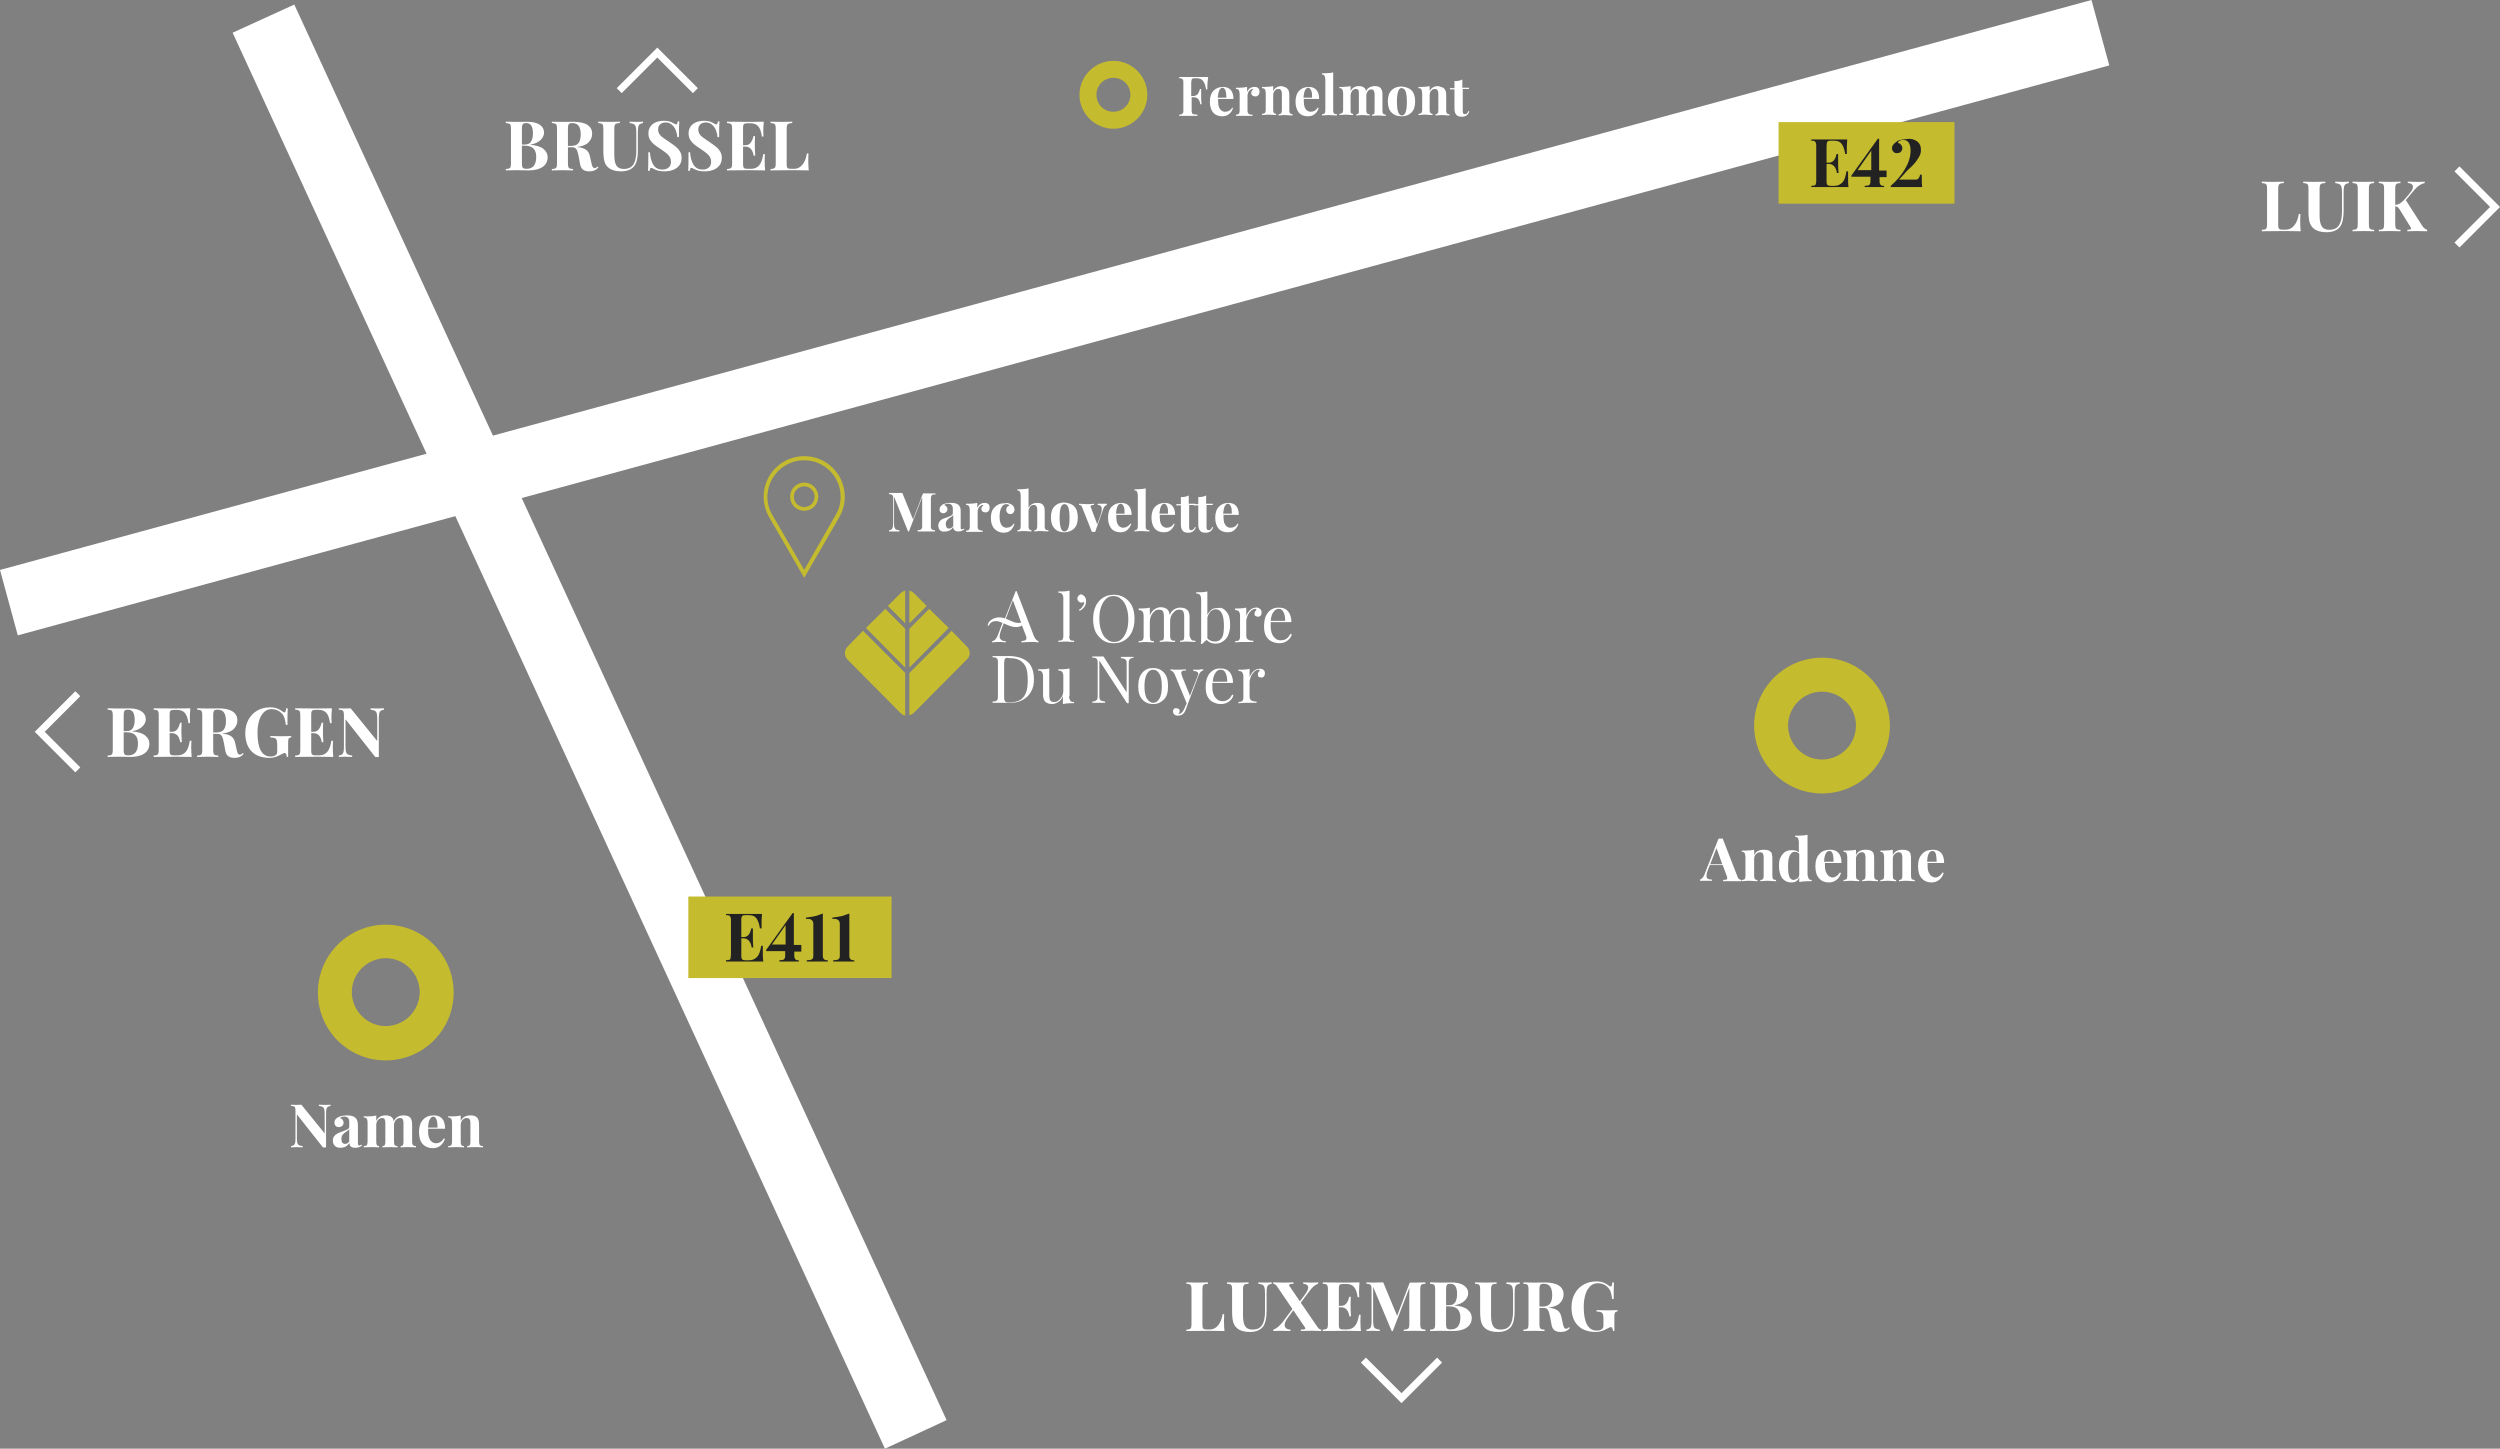 <?xml version="1.0" encoding="utf-8"?>
<!-- Generator: Adobe Illustrator 16.0.0, SVG Export Plug-In . SVG Version: 6.00 Build 0)  -->
<!DOCTYPE svg PUBLIC "-//W3C//DTD SVG 1.1//EN" "http://www.w3.org/Graphics/SVG/1.1/DTD/svg11.dtd">
<svg version="1.1" id="Calque_1" xmlns="http://www.w3.org/2000/svg" xmlns:xlink="http://www.w3.org/1999/xlink" x="0px" y="0px"
	 width="604px" height="350px" viewBox="0 0 604 350" enable-background="new 0 0 604 350" xml:space="preserve">
<rect x="0" y="0" width="604" height="350" fill="#808080" stroke="none"/>
<g>
	<g>
		<defs>
			<rect id="SVGID_1_" width="604" height="350"/>
		</defs>
		<clipPath id="SVGID_2_">
			<use xlink:href="#SVGID_1_"  overflow="visible"/>
		</clipPath>
		<polygon clip-path="url(#SVGID_2_)" fill="#FFFFFF" points="228.7,343.1 213.8,350 56.2,7.9 71.1,1.1 		"/>
	</g>
	<g>
		<defs>
			<rect id="SVGID_3_" width="604" height="350"/>
		</defs>
		<clipPath id="SVGID_4_">
			<use xlink:href="#SVGID_3_"  overflow="visible"/>
		</clipPath>
		<polygon clip-path="url(#SVGID_4_)" fill="#FFFFFF" points="509.6,15.8 4.3,153.5 0,137.7 505.3,0 		"/>
	</g>
	<g>
		<defs>
			<rect id="SVGID_5_" width="604" height="350"/>
		</defs>
		<clipPath id="SVGID_6_">
			<use xlink:href="#SVGID_5_"  overflow="visible"/>
		</clipPath>
		<path clip-path="url(#SVGID_6_)" fill="#C5BB2E" d="M93.2,223.4c-9,0-16.4,7.3-16.4,16.399c0,9.101,7.3,16.4,16.4,16.4
			c9,0,16.4-7.3,16.4-16.4C109.6,230.7,102.2,223.4,93.2,223.4z M93.2,247.9c-4.5,0-8.2-3.7-8.2-8.2s3.7-8.2,8.2-8.2
			s8.2,3.7,8.2,8.2S97.7,247.9,93.2,247.9z"/>
	</g>
	<g>
		<defs>
			<rect id="SVGID_7_" width="604" height="350"/>
		</defs>
		<clipPath id="SVGID_8_">
			<use xlink:href="#SVGID_7_"  overflow="visible"/>
		</clipPath>
		<path clip-path="url(#SVGID_8_)" fill="#C5BB2E" d="M440.2,158.9c-9,0-16.4,7.3-16.4,16.4c0,9,7.3,16.4,16.4,16.4
			c9,0,16.399-7.3,16.399-16.4C456.5,166.2,449.2,158.9,440.2,158.9z M440.2,183.5c-4.5,0-8.2-3.7-8.2-8.2s3.7-8.2,8.2-8.2
			s8.2,3.7,8.2,8.2S444.7,183.5,440.2,183.5z"/>
	</g>
	<g>
		<defs>
			<rect id="SVGID_9_" width="604" height="350"/>
		</defs>
		<clipPath id="SVGID_10_">
			<use xlink:href="#SVGID_9_"  overflow="visible"/>
		</clipPath>
		<path clip-path="url(#SVGID_10_)" fill="#C5BB2E" d="M269,14.7c-4.5,0-8.2,3.7-8.2,8.2s3.7,8.2,8.2,8.2s8.2-3.7,8.2-8.2
			S273.5,14.7,269,14.7z M269,27c-2.3,0-4.1-1.8-4.1-4.1c0-2.3,1.8-4.1,4.1-4.1s4.1,1.8,4.1,4.1C273.1,25.2,271.3,27,269,27z"/>
	</g>
	<g>
		<defs>
			<rect id="SVGID_11_" width="604" height="350"/>
		</defs>
		<clipPath id="SVGID_12_">
			<use xlink:href="#SVGID_11_"  overflow="visible"/>
		</clipPath>
		<path clip-path="url(#SVGID_12_)" fill="#C5BB2E" d="M194.3,111.2c4.9,0,8.8,4,8.8,8.8c0,1.6-0.4,3.1-1.2,4.4l-7.6,13.3l-7.7-13.3
			c-0.8-1.3-1.2-2.9-1.2-4.4C185.5,115.1,189.4,111.2,194.3,111.2L194.3,111.2z M194.3,123.4c1.9,0,3.4-1.5,3.4-3.4
			s-1.5-3.4-3.4-3.4c-1.9,0-3.4,1.5-3.4,3.4S192.4,123.4,194.3,123.4z M194.3,110.2c-5.4,0-9.8,4.4-9.8,9.8c0,1.8,0.5,3.5,1.3,4.9
			l8.5,14.7l8.5-14.7c0.8-1.4,1.3-3.1,1.3-4.9C204.1,114.6,199.7,110.2,194.3,110.2L194.3,110.2L194.3,110.2z M194.3,122.5
			c-1.4,0-2.5-1.1-2.5-2.5s1.1-2.5,2.5-2.5c1.4,0,2.5,1.1,2.5,2.5S195.7,122.5,194.3,122.5L194.3,122.5z"/>
	</g>
	<g>
		<defs>
			<rect id="SVGID_13_" width="604" height="350"/>
		</defs>
		<clipPath id="SVGID_14_">
			<use xlink:href="#SVGID_13_"  overflow="visible"/>
		</clipPath>
		<rect x="166.3" y="216.6" clip-path="url(#SVGID_14_)" fill="#C5BB2E" width="49.1" height="19.7"/>
	</g>
	<g>
		<defs>
			<rect id="SVGID_15_" width="604" height="350"/>
		</defs>
		<clipPath id="SVGID_16_">
			<use xlink:href="#SVGID_15_"  overflow="visible"/>
		</clipPath>
		<rect x="429.7" y="29.5" clip-path="url(#SVGID_16_)" fill="#C5BB2E" width="42.5" height="19.7"/>
	</g>
	<g>
		<defs>
			<rect id="SVGID_17_" width="604" height="350"/>
		</defs>
		<clipPath id="SVGID_18_">
			<use xlink:href="#SVGID_17_"  overflow="visible"/>
		</clipPath>
		<g clip-path="url(#SVGID_18_)">
			<path fill="#222222" d="M184.4,232.3c-0.7,0-2,0-3.7,0c-2.4,0-4.2,0-5.3,0V232c0.4,0,0.6-0.1,0.8-0.1c0.2-0.101,0.3-0.2,0.3-0.4
				s0.1-0.5,0.1-0.9v-8.1c0-0.4,0-0.7-0.1-0.9c-0.1-0.199-0.2-0.3-0.3-0.399c-0.2-0.101-0.4-0.101-0.8-0.101v-0.3c1.2,0,3,0,5.3,0
				c1.6,0,2.7,0,3.4,0c-0.1,0.9-0.1,1.7-0.1,2.4c0,0.5,0,0.899,0,1.1h-0.4c-0.2-1.2-0.5-2-0.9-2.5c-0.4-0.5-1-0.7-1.8-0.7h-0.7
				c-0.3,0-0.6,0-0.7,0.101c-0.2,0.1-0.3,0.2-0.3,0.3c-0.1,0.2-0.1,0.4-0.1,0.8v4.101h0.5c0.6,0,1-0.2,1.3-0.601
				c0.3-0.399,0.5-0.899,0.6-1.5h0.4c0,0.5,0,1,0,1.5v0.8c0,0.601,0,1.301,0.1,2.301h-0.4c-0.2-1.4-0.9-2.2-2-2.2h-0.5v4.1
				c0,0.4,0,0.601,0.1,0.8c0.1,0.2,0.2,0.301,0.3,0.301c0.2,0.1,0.4,0.1,0.7,0.1h0.8c0.8,0,1.4-0.3,1.9-0.8s0.8-1.4,1-2.7h0.4
				c0,0.4,0,0.8,0,1.4C184.3,230.8,184.3,231.6,184.4,232.3z"/>
			<path fill="#222222" d="M191.9,229.8v0.8c0,0.4,0,0.7,0.1,0.9s0.2,0.3,0.3,0.4c0.2,0.1,0.4,0.1,0.7,0.1v0.3c-0.5,0-1.3,0-2.4,0
				c-0.9,0-1.7,0-2.3,0V232c0.4,0,0.7-0.1,0.9-0.1c0.2-0.101,0.3-0.2,0.4-0.4s0.1-0.5,0.1-0.9v-0.8h-4.6v-0.3l6.4-8.9h0.3v7.7h1.8
				v1.601h-1.7V229.8z M189.8,228.2v-4.7l-3.3,4.7H189.8z"/>
			<path fill="#222222" d="M198.8,230.7c0,0.399,0,0.6,0.1,0.8s0.2,0.3,0.4,0.4c0.2,0.1,0.4,0.1,0.7,0.1v0.3h-0.4c-1,0-1.7,0-1.9,0
				c-0.3,0-1.1,0-2.3,0h-0.5V232c0.4,0,0.8-0.1,1-0.1c0.2-0.101,0.4-0.2,0.5-0.4s0.1-0.5,0.1-1v-7.2c0-0.399-0.1-0.7-0.2-0.8
				c-0.1-0.2-0.3-0.3-0.5-0.4c-0.2-0.1-0.6-0.1-1.1-0.1v-0.3c1-0.101,1.8-0.3,2.4-0.4c0.6-0.2,1.2-0.399,1.7-0.6V230.7z"/>
			<path fill="#222222" d="M205.2,230.7c0,0.399,0,0.6,0.1,0.8c0.1,0.2,0.2,0.3,0.4,0.4c0.2,0.1,0.4,0.1,0.7,0.1v0.3H206
				c-1,0-1.7,0-1.9,0c-0.3,0-1.1,0-2.3,0h-0.5V232c0.4,0,0.8-0.1,1-0.1c0.2-0.101,0.4-0.2,0.5-0.4c0.1-0.2,0.1-0.5,0.1-1v-7.2
				c0-0.399-0.1-0.7-0.2-0.8c-0.1-0.2-0.3-0.3-0.5-0.4c-0.2-0.1-0.6-0.1-1.1-0.1v-0.3c1-0.101,1.8-0.3,2.4-0.4
				c0.6-0.2,1.2-0.399,1.7-0.6V230.7z"/>
		</g>
	</g>
	<g>
		<defs>
			<rect id="SVGID_19_" width="604" height="350"/>
		</defs>
		<clipPath id="SVGID_20_">
			<use xlink:href="#SVGID_19_"  overflow="visible"/>
		</clipPath>
		<g clip-path="url(#SVGID_20_)">
			<path fill="#222222" d="M446.6,45.2c-0.699,0-2,0-3.699,0c-2.4,0-4.2,0-5.301,0v-0.3c0.4,0,0.601-0.1,0.801-0.1
				c0.199-0.1,0.3-0.2,0.3-0.4c0.1-0.2,0.1-0.5,0.1-0.9v-8.1c0-0.4,0-0.7-0.1-0.9c-0.101-0.2-0.2-0.3-0.3-0.4
				C438.2,34,438,34,437.6,34v-0.3c1.2,0,3,0,5.301,0c1.6,0,2.699,0,3.399,0c-0.1,0.9-0.1,1.7-0.1,2.4c0,0.5,0,0.9,0,1.1h-0.4
				c-0.2-1.2-0.5-2-0.899-2.5c-0.4-0.5-1-0.7-1.801-0.7H442.4c-0.301,0-0.601,0-0.7,0.1c-0.2,0.1-0.3,0.2-0.3,0.3
				s-0.101,0.4-0.101,0.8v4.1h0.5c0.601,0,1-0.2,1.3-0.6c0.301-0.4,0.5-0.9,0.601-1.5h0.399c0,0.5,0,1,0,1.5v0.8
				c0,0.6,0,1.3,0.101,2.3h-0.4c-0.2-1.4-0.899-2.2-2-2.2h-0.5v4.1c0,0.3,0,0.6,0.101,0.8c0.1,0.2,0.199,0.3,0.3,0.3
				c0.2,0.1,0.399,0.1,0.7,0.1h0.8c0.8,0,1.399-0.3,1.899-0.8s0.801-1.4,1-2.7h0.4c0,0.4,0,0.8,0,1.4
				C446.5,43.8,446.5,44.6,446.6,45.2z"/>
			<path fill="#222222" d="M454.1,42.7v0.8c0,0.4,0,0.7,0.101,0.9c0.1,0.2,0.2,0.3,0.3,0.4c0.2,0.1,0.4,0.1,0.7,0.1v0.3
				c-0.5,0-1.3,0-2.4,0c-0.899,0-1.7,0-2.3,0v-0.3c0.4,0,0.7-0.1,0.9-0.1c0.199,0,0.3-0.2,0.399-0.4c0.101-0.2,0.101-0.5,0.101-0.9
				v-0.8H447.3v-0.3l6.4-8.9h0.3v7.7h1.8v1.6h-1.7V42.7z M452.1,41.1v-4.7l-3.3,4.7H452.1z"/>
			<path fill="#222222" d="M463.1,34.1c0.7,0.5,1,1.2,1,2.1c0,0.5-0.1,1.1-0.399,1.6s-0.601,1-1,1.5c-0.4,0.5-1,1.1-1.8,1.8
				c-0.2,0.2-0.5,0.5-0.9,1c-0.4,0.4-0.8,0.9-1.2,1.3h4c0.3,0,0.601-0.1,0.7-0.3c0.2-0.2,0.3-0.5,0.4-0.9h0.399c0,0.2,0,0.6,0,0.9
				c0,0.7,0,1.3,0.101,2.1h-4.5h-2.2c-0.4,0-0.7,0-0.9,0v-0.3c1.4-1.2,2.5-2.5,3.4-4c0.899-1.5,1.399-3,1.399-4.5
				c0-0.9-0.199-1.6-0.5-2c-0.3-0.4-0.8-0.6-1.3-0.6c-0.3,0-0.6,0.1-0.8,0.2c-0.3,0.1-0.4,0.3-0.5,0.5c0.3,0.1,0.6,0.2,0.8,0.5
				c0.2,0.2,0.3,0.5,0.3,0.8c0,0.4-0.1,0.6-0.399,0.9c-0.2,0.2-0.5,0.3-0.9,0.3c-0.399,0-0.7-0.1-0.899-0.4
				c-0.2-0.2-0.301-0.5-0.301-0.8c0-0.5,0.301-1,0.9-1.4c0.3-0.3,0.7-0.5,1.2-0.6c0.5-0.1,1-0.2,1.5-0.2
				C461.6,33.4,462.5,33.7,463.1,34.1z"/>
		</g>
	</g>
	<g>
		<defs>
			<rect id="SVGID_21_" width="604" height="350"/>
		</defs>
		<clipPath id="SVGID_22_">
			<use xlink:href="#SVGID_21_"  overflow="visible"/>
		</clipPath>
		<g clip-path="url(#SVGID_22_)">
			<path fill="#FFFFFF" d="M79.869,267.191c-0.32,0.049-0.555,0.131-0.705,0.246c-0.15,0.117-0.252,0.301-0.305,0.553
				c-0.054,0.252-0.08,0.627-0.08,1.121v8.115l-0.35-0.016l-0.393,0.016l-6.312-8v5.586c0,0.572,0.029,0.99,0.087,1.258
				c0.058,0.266,0.184,0.459,0.378,0.58c0.193,0.121,0.509,0.207,0.945,0.256v0.291c-0.378-0.029-0.902-0.045-1.571-0.045
				c-0.534,0-0.955,0.016-1.265,0.045v-0.291c0.32-0.049,0.555-0.131,0.705-0.248c0.15-0.115,0.252-0.301,0.305-0.553
				s0.08-0.625,0.08-1.119v-6.545c0-0.367-0.027-0.635-0.08-0.799c-0.053-0.166-0.155-0.277-0.305-0.336s-0.385-0.096-0.705-0.115
				V266.9c0.31,0.029,0.731,0.043,1.265,0.043c0.485,0,0.901-0.014,1.25-0.043l5.628,6.938v-4.553c0-0.572-0.029-0.99-0.087-1.258
				c-0.059-0.268-0.185-0.461-0.378-0.582s-0.509-0.205-0.945-0.254V266.9c0.378,0.029,0.902,0.043,1.571,0.043
				c0.543,0,0.965-0.014,1.265-0.043V267.191z"/>
			<path fill="#FFFFFF" d="M80.879,276.818c-0.306-0.32-0.458-0.742-0.458-1.266c0-0.436,0.114-0.797,0.342-1.082
				c0.228-0.287,0.504-0.508,0.829-0.662c0.325-0.156,0.74-0.32,1.244-0.494c0.533-0.186,0.924-0.352,1.171-0.502
				s0.371-0.357,0.371-0.619v-1.133c0-0.408-0.095-0.727-0.284-0.953c-0.189-0.229-0.482-0.342-0.879-0.342
				c-0.466,0-0.82,0.115-1.062,0.35c0.271,0.096,0.482,0.242,0.632,0.436s0.225,0.422,0.225,0.684c0,0.33-0.111,0.592-0.334,0.785
				c-0.223,0.193-0.494,0.291-0.814,0.291c-0.339,0-0.601-0.107-0.785-0.32c-0.184-0.213-0.276-0.48-0.276-0.799
				c0-0.271,0.066-0.502,0.197-0.691s0.332-0.365,0.603-0.531c0.262-0.154,0.584-0.275,0.967-0.363
				c0.383-0.088,0.802-0.131,1.258-0.131c0.475,0,0.887,0.049,1.236,0.145c0.349,0.098,0.64,0.262,0.873,0.496
				c0.213,0.213,0.356,0.475,0.429,0.785s0.109,0.73,0.109,1.264v3.957c0,0.232,0.022,0.396,0.065,0.494
				c0.044,0.098,0.128,0.145,0.255,0.145c0.145,0,0.32-0.082,0.523-0.246l0.146,0.246c-0.436,0.359-0.97,0.539-1.599,0.539
				c-0.534,0-0.907-0.107-1.121-0.32c-0.213-0.213-0.325-0.5-0.334-0.857c-0.485,0.785-1.198,1.178-2.138,1.178
				C81.648,277.299,81.185,277.139,80.879,276.818z M84.377,275.771v-2.98c-0.116,0.193-0.363,0.406-0.742,0.639
				c-0.378,0.242-0.664,0.486-0.858,0.729c-0.194,0.242-0.291,0.59-0.291,1.047c0,0.396,0.083,0.689,0.247,0.879
				c0.165,0.189,0.383,0.283,0.655,0.283C83.766,276.367,84.096,276.168,84.377,275.771z"/>
			<path fill="#FFFFFF" d="M99.785,276.666c0.14,0.15,0.38,0.225,0.72,0.225v0.307c-0.97-0.039-1.609-0.059-1.919-0.059
				c-0.272,0-0.873,0.02-1.804,0.059v-0.307c0.262,0,0.444-0.072,0.545-0.217c0.102-0.146,0.152-0.422,0.152-0.83v-4.521
				c0-0.408-0.06-0.711-0.181-0.91c-0.122-0.199-0.352-0.297-0.691-0.297c-0.359,0-0.672,0.15-0.938,0.449
				c-0.267,0.301-0.424,0.67-0.473,1.105v0.262v3.912c0,0.398,0.061,0.672,0.182,0.822s0.342,0.225,0.662,0.225v0.307
				c-0.931-0.039-1.542-0.059-1.832-0.059c-0.271,0-0.873,0.02-1.804,0.059v-0.307c0.262,0,0.444-0.074,0.545-0.225
				s0.153-0.424,0.153-0.822v-4.521c0-0.408-0.053-0.711-0.16-0.91s-0.315-0.297-0.625-0.297c-0.388,0-0.72,0.162-0.997,0.486
				c-0.276,0.324-0.415,0.725-0.415,1.199v4.043c0,0.398,0.051,0.672,0.153,0.822c0.102,0.15,0.284,0.225,0.545,0.225v0.307
				c-0.854-0.039-1.425-0.059-1.716-0.059c-0.291,0-0.959,0.02-2.007,0.059v-0.307c0.349,0,0.592-0.074,0.728-0.225
				c0.135-0.15,0.204-0.424,0.204-0.822v-4.58c0-0.447-0.068-0.771-0.204-0.975c-0.136-0.203-0.378-0.307-0.728-0.307v-0.305
				c0.31,0.029,0.611,0.043,0.902,0.043c0.863,0,1.571-0.066,2.123-0.203v1.309c0.427-0.9,1.178-1.352,2.254-1.352
				c0.737,0,1.27,0.189,1.6,0.566c0.184,0.195,0.306,0.486,0.364,0.873c0.252-0.523,0.582-0.895,0.989-1.111
				c0.407-0.219,0.882-0.328,1.425-0.328c0.736,0,1.27,0.189,1.6,0.566c0.155,0.176,0.267,0.412,0.335,0.713
				c0.067,0.301,0.102,0.693,0.102,1.178v3.912C99.574,276.242,99.644,276.516,99.785,276.666z"/>
			<path fill="#FFFFFF" d="M107.239,275.045l0.261,0.086c-0.194,0.631-0.541,1.166-1.039,1.607c-0.5,0.441-1.123,0.662-1.869,0.662
				c-1.028,0-1.845-0.326-2.451-0.982c-0.606-0.654-0.909-1.621-0.909-2.9c0-1.309,0.325-2.311,0.975-3.004
				c0.649-0.691,1.512-1.039,2.588-1.039c1.822,0,2.734,1.076,2.734,3.229h-4.086c-0.01,0.145-0.015,0.373-0.015,0.684
				c0,0.639,0.09,1.172,0.27,1.6c0.179,0.426,0.412,0.736,0.698,0.93c0.286,0.195,0.594,0.291,0.923,0.291
				C106.114,276.207,106.754,275.82,107.239,275.045z M103.843,270.426c-0.228,0.434-0.371,1.1-0.429,2h2.283
				c0.02-0.766-0.056-1.398-0.225-1.896c-0.17-0.5-0.424-0.75-0.764-0.75C104.359,269.779,104.07,269.996,103.843,270.426z"/>
			<path fill="#FFFFFF" d="M115.295,270.041c0.165,0.186,0.281,0.422,0.349,0.713s0.102,0.684,0.102,1.178v3.912
				c0,0.398,0.071,0.672,0.211,0.822c0.14,0.15,0.38,0.225,0.72,0.225v0.307c-0.97-0.039-1.609-0.059-1.92-0.059
				c-0.291,0-0.921,0.02-1.891,0.059v-0.307c0.292,0,0.495-0.074,0.611-0.225c0.116-0.15,0.174-0.424,0.174-0.822v-4.521
				c0-0.398-0.065-0.699-0.197-0.902c-0.13-0.203-0.365-0.305-0.705-0.305c-0.397,0-0.737,0.162-1.018,0.486
				c-0.281,0.324-0.421,0.725-0.421,1.199v4.043c0,0.398,0.058,0.672,0.174,0.822c0.117,0.15,0.32,0.225,0.611,0.225v0.307
				c-0.892-0.039-1.493-0.059-1.804-0.059c-0.291,0-0.959,0.02-2.007,0.059v-0.307c0.35,0,0.592-0.074,0.728-0.225
				c0.135-0.15,0.204-0.424,0.204-0.822v-4.58c0-0.447-0.068-0.771-0.204-0.975c-0.136-0.203-0.378-0.307-0.728-0.307v-0.305
				c0.311,0.029,0.611,0.043,0.902,0.043c0.863,0,1.571-0.066,2.124-0.203v1.309c0.436-0.9,1.231-1.352,2.385-1.352
				C114.432,269.475,114.966,269.664,115.295,270.041z"/>
		</g>
	</g>
	<g>
		<defs>
			<rect id="SVGID_23_" width="604" height="350"/>
		</defs>
		<clipPath id="SVGID_24_">
			<use xlink:href="#SVGID_23_"  overflow="visible"/>
		</clipPath>
		<g clip-path="url(#SVGID_24_)">
			<path fill="#FFFFFF" d="M420.2,212.4c0.2,0.1,0.3,0.199,0.5,0.199v0.301c-0.601,0-1.3,0-2.2,0c-1,0-1.7,0-2.2,0V212.6
				c0.4,0,0.601-0.1,0.8-0.1c0.2,0,0.2-0.2,0.2-0.4c0-0.199-0.1-0.399-0.2-0.699L416.2,209H413.1l-0.399,1c-0.3,0.7-0.4,1.2-0.4,1.6
				c0,0.4,0.101,0.601,0.3,0.7c0.2,0.101,0.5,0.2,1,0.2v0.3c-0.699,0-1.199,0-1.8,0c-0.399,0-0.8,0-1.1,0v-0.3
				c0.5-0.1,0.899-0.6,1.2-1.5l3.3-8.4c0.1,0,0.3,0,0.5,0s0.399,0,0.5,0l3.5,9C419.8,212,420,212.3,420.2,212.4z M416.1,208.8
				L414.7,204.9l-1.5,3.899H416.1z"/>
			<path fill="#FFFFFF" d="M427.8,205.8c0.2,0.2,0.3,0.4,0.3,0.7c0.101,0.3,0.101,0.7,0.101,1.2v3.899c0,0.4,0.1,0.7,0.2,0.801
				c0.1,0.1,0.399,0.199,0.699,0.199v0.301c-1,0-1.6-0.101-1.899-0.101s-0.9,0-1.9,0.101V212.6c0.3,0,0.5-0.1,0.601-0.199
				c0.1-0.101,0.199-0.4,0.199-0.801v-4.5c0-0.399-0.1-0.699-0.199-0.899c-0.101-0.2-0.4-0.3-0.7-0.3c-0.4,0-0.7,0.199-1,0.5
				c-0.3,0.3-0.4,0.699-0.4,1.199v4c0,0.4,0.101,0.7,0.2,0.801c0.1,0.1,0.3,0.199,0.6,0.199v0.301c-0.899,0-1.5-0.101-1.8-0.101
				s-1,0-2,0.101V212.6c0.3,0,0.601-0.1,0.7-0.199c0.1-0.101,0.2-0.4,0.2-0.801v-4.5c0-0.399-0.101-0.8-0.2-1
				c-0.1-0.199-0.4-0.3-0.7-0.3v-0.3c0.3,0,0.601,0,0.9,0c0.899,0,1.6-0.1,2.1-0.2v1.3c0.4-0.899,1.2-1.3,2.4-1.3
				C427,205.3,427.5,205.5,427.8,205.8z"/>
			<path fill="#FFFFFF" d="M437,212.3c0.1,0.2,0.4,0.3,0.7,0.3v0.301c-0.3,0-0.601,0-0.9,0c-0.899,0-1.6,0.1-2.1,0.199V211.9
				c-0.3,0.899-0.9,1.3-1.9,1.3c-0.899,0-1.6-0.3-2.2-1c-0.5-0.7-0.8-1.7-0.8-3c0-0.8,0.101-1.601,0.4-2.101c0.3-0.6,0.7-1,1.1-1.3
				c0.5-0.3,1-0.399,1.7-0.399s1.2,0.199,1.6,0.5v-2.4c0-0.4-0.1-0.8-0.199-1c-0.101-0.2-0.4-0.3-0.7-0.3v-0.3c0.3,0,0.6,0,0.899,0
				c0.801,0,1.5-0.101,2.101-0.2v9.7C436.8,211.8,436.9,212.1,437,212.3z M434.3,212.2c0.2-0.2,0.4-0.5,0.4-0.9v-5
				c-0.2-0.3-0.601-0.5-1.101-0.5s-0.899,0.3-1.199,0.9c-0.301,0.6-0.4,1.5-0.4,2.6c0,1.2,0.1,2,0.3,2.5s0.601,0.8,1,0.8
				C433.8,212.5,434,212.4,434.3,212.2z"/>
			<path fill="#FFFFFF" d="M444.5,210.8l0.3,0.101c-0.2,0.6-0.5,1.199-1,1.6s-1.1,0.7-1.899,0.7c-1,0-1.801-0.3-2.4-1
				c-0.6-0.601-0.9-1.601-0.9-2.9s0.301-2.3,1-3c0.601-0.7,1.5-1,2.601-1c1.8,0,2.7,1.101,2.7,3.2h-4c0,0.1,0,0.4,0,0.7
				c0,0.6,0.1,1.2,0.3,1.6c0.2,0.4,0.399,0.7,0.7,0.9c0.3,0.2,0.6,0.3,0.899,0.3C443.3,212,444,211.6,444.5,210.8z M441.1,206.2
				c-0.199,0.399-0.399,1.1-0.399,2h2.3c0-0.8-0.1-1.4-0.2-1.9c-0.2-0.5-0.399-0.7-0.8-0.7S441.3,205.8,441.1,206.2z"/>
			<path fill="#FFFFFF" d="M452.4,205.8c0.199,0.2,0.3,0.4,0.3,0.7c0.1,0.3,0.1,0.7,0.1,1.2v3.899c0,0.4,0.101,0.7,0.2,0.801
				c0.1,0.1,0.4,0.199,0.7,0.199v0.301c-1,0-1.601-0.101-1.9-0.101s-0.899,0-1.899,0.101V212.6c0.3,0,0.5-0.1,0.6-0.199
				c0.1-0.101,0.2-0.4,0.2-0.801v-4.5c0-0.399-0.101-0.699-0.2-0.899s-0.4-0.3-0.7-0.3c-0.399,0-0.7,0.199-1,0.5
				c-0.3,0.3-0.399,0.699-0.399,1.199v4c0,0.4,0.1,0.7,0.199,0.801c0.101,0.1,0.301,0.199,0.601,0.199v0.301
				c-0.9,0-1.5-0.101-1.8-0.101c-0.301,0-0.9,0-2,0.101V212.6c0.3,0,0.6-0.1,0.699-0.199c0.101-0.101,0.2-0.4,0.2-0.801v-4.5
				c0-0.399-0.1-0.8-0.2-1c-0.1-0.199-0.399-0.3-0.699-0.3v-0.3c0.3,0,0.6,0,0.899,0c0.9,0,1.601-0.1,2.101-0.2v1.3
				c0.399-0.899,1.199-1.3,2.399-1.3C451.6,205.3,452.1,205.5,452.4,205.8z"/>
			<path fill="#FFFFFF" d="M461.3,205.8c0.2,0.2,0.3,0.4,0.3,0.7c0.101,0.3,0.101,0.7,0.101,1.2v3.899c0,0.4,0.1,0.7,0.2,0.801
				c0.1,0.1,0.399,0.199,0.699,0.199v0.301c-1,0-1.6-0.101-1.899-0.101s-0.9,0-1.9,0.101V212.6c0.3,0,0.5-0.1,0.601-0.199
				c0.1-0.101,0.199-0.4,0.199-0.801v-4.5c0-0.399-0.1-0.699-0.199-0.899c-0.101-0.2-0.4-0.3-0.7-0.3c-0.4,0-0.7,0.199-1,0.5
				c-0.3,0.3-0.4,0.699-0.4,1.199v4c0,0.4,0.101,0.7,0.2,0.801c0.1,0.1,0.3,0.199,0.6,0.199v0.301c-0.899,0-1.5-0.101-1.8-0.101
				s-1,0-2,0.101V212.6c0.3,0,0.601-0.1,0.7-0.199c0.1-0.101,0.2-0.4,0.2-0.801v-4.5c0-0.399-0.101-0.8-0.2-1
				c-0.1-0.199-0.4-0.3-0.7-0.3v-0.3c0.3,0,0.601,0,0.9,0c0.899,0,1.6-0.1,2.1-0.2v1.3c0.4-0.899,1.2-1.3,2.4-1.3
				C460.4,205.3,461,205.5,461.3,205.8z"/>
			<path fill="#FFFFFF" d="M469.3,210.8l0.3,0.101c-0.199,0.6-0.5,1.199-1,1.6s-1.1,0.7-1.899,0.7c-1,0-1.8-0.3-2.4-1
				c-0.6-0.601-0.899-1.601-0.899-2.9s0.3-2.3,1-3c0.6-0.7,1.5-1,2.6-1c1.8,0,2.7,1.101,2.7,3.2h-4c0,0.1,0,0.4,0,0.7
				c0,0.6,0.1,1.2,0.3,1.6c0.2,0.4,0.4,0.7,0.7,0.9s0.6,0.3,0.899,0.3C468.2,212,468.8,211.6,469.3,210.8z M466,206.2
				c-0.2,0.399-0.4,1.1-0.4,2h2.301c0-0.8-0.101-1.4-0.2-1.9c-0.2-0.5-0.4-0.7-0.8-0.7C466.5,205.6,466.2,205.8,466,206.2z"/>
		</g>
	</g>
	<g>
		<defs>
			<rect id="SVGID_25_" width="604" height="350"/>
		</defs>
		<clipPath id="SVGID_26_">
			<use xlink:href="#SVGID_25_"  overflow="visible"/>
		</clipPath>
		<g clip-path="url(#SVGID_26_)">
			<path fill="#FFFFFF" d="M291.7,20.6c0,0.4,0,0.7,0,1h-0.3c-0.2-1-0.4-1.7-0.8-2.1c-0.3-0.4-0.8-0.6-1.5-0.6h-0.4
				c-0.3,0-0.5,0-0.6,0.1s-0.2,0.1-0.2,0.3c0,0.2-0.1,0.3-0.1,0.6v3.3h0.5c0.5,0,0.8-0.2,1.1-0.5c0.2-0.3,0.4-0.7,0.5-1.2h0.3
				c0,0.4,0,0.8,0,1.2v0.6c0,0.4,0,1.1,0.1,1.9H290c-0.2-1.2-0.7-1.7-1.6-1.7h-0.5v3c0,0.4,0,0.6,0.1,0.8c0.1,0.2,0.2,0.3,0.4,0.3
				c0.2,0,0.5,0.1,0.9,0.1V28c-1.1,0-1.9,0-2.4,0c-0.4,0-1,0-1.6,0h-0.4v-0.3c0.3,0,0.5-0.1,0.6-0.1c0.1-0.1,0.2-0.2,0.3-0.3
				c0.1-0.1,0.1-0.4,0.1-0.7V20c0-0.3,0-0.6-0.1-0.7c0-0.1-0.1-0.2-0.3-0.3c-0.1-0.1-0.3-0.1-0.6-0.1v-0.3c0.9,0,2.4,0,4.3,0
				c1.3,0,2.2,0,2.7,0C291.8,19.4,291.7,20.1,291.7,20.6z"/>
			<path fill="#FFFFFF" d="M297.7,26l0.2,0.1c-0.2,0.6-0.5,1.1-0.9,1.4c-0.5,0.4-1,0.6-1.7,0.6c-0.9,0-1.7-0.3-2.2-0.9
				c-0.5-0.6-0.8-1.5-0.8-2.6c0-1.2,0.3-2.1,0.9-2.7c0.6-0.6,1.4-0.9,2.3-0.9c1.6,0,2.5,1,2.5,2.9h-3.7c0,0.1,0,0.3,0,0.6
				c0,0.6,0.1,1.1,0.2,1.4c0.2,0.4,0.4,0.7,0.6,0.8c0.3,0.2,0.5,0.3,0.8,0.3C296.7,27,297.3,26.7,297.7,26z M294.6,21.8
				c-0.2,0.4-0.3,1-0.4,1.8h2.1c0-0.7-0.1-1.3-0.2-1.7c-0.2-0.4-0.4-0.7-0.7-0.7C295.1,21.2,294.8,21.4,294.6,21.8z"/>
			<path fill="#FFFFFF" d="M304,21.3c0.2,0.2,0.3,0.5,0.3,0.9c0,0.3-0.1,0.6-0.3,0.8s-0.4,0.3-0.7,0.3s-0.5-0.1-0.7-0.2
				c-0.2-0.2-0.3-0.4-0.3-0.6c0-0.4,0.2-0.8,0.601-1c0,0-0.101,0-0.2,0c-0.101,0-0.2,0-0.2,0c-0.3,0.1-0.6,0.3-0.8,0.6
				c-0.2,0.3-0.3,0.7-0.3,1.1v3.5c0,0.4,0.1,0.7,0.3,0.8c0.2,0.2,0.5,0.2,0.899,0.2V28c-0.1,0-0.2,0-0.3,0c-0.9,0-1.5,0-1.8,0
				c-0.2,0-0.8,0-1.6,0c-0.1,0-0.2,0-0.3,0v-0.3c0.3,0,0.5-0.1,0.7-0.2c0.1-0.1,0.2-0.4,0.2-0.7v-4.1c0-0.4-0.1-0.7-0.2-0.9
				c-0.1-0.2-0.3-0.3-0.7-0.3v-0.3c0.3,0,0.5,0,0.8,0c0.8,0,1.4-0.1,1.9-0.2v1.2c0.2-0.4,0.4-0.7,0.7-0.9c0.3-0.2,0.7-0.3,1.1-0.3
				C303.5,21,303.8,21.1,304,21.3z"/>
			<path fill="#FFFFFF" d="M311.1,21.5c0.101,0.2,0.301,0.4,0.301,0.6c0.1,0.3,0.1,0.6,0.1,1.1v3.5c0,0.4,0.1,0.6,0.2,0.7
				c0.1,0.1,0.3,0.2,0.6,0.2v0.3c-0.899,0-1.399-0.1-1.7-0.1c-0.3,0-0.8,0-1.699,0.1v-0.3c0.3,0,0.399-0.1,0.6-0.2
				c0.1-0.1,0.2-0.4,0.2-0.7v-4.1c0-0.4-0.101-0.6-0.2-0.8c-0.1-0.2-0.3-0.3-0.6-0.3c-0.4,0-0.7,0.1-0.9,0.4
				c-0.3,0.3-0.4,0.7-0.4,1.1v3.6c0,0.4,0.101,0.6,0.2,0.7c0.101,0.1,0.3,0.2,0.5,0.2v0.3c-0.8,0-1.3-0.1-1.6-0.1s-0.9,0-1.8,0.1
				v-0.3c0.3,0,0.5-0.1,0.699-0.2c0.101-0.1,0.2-0.4,0.2-0.7v-4.1c0-0.4-0.1-0.7-0.2-0.9c-0.1-0.2-0.3-0.3-0.699-0.3V21
				c0.3,0,0.5,0,0.8,0c0.8,0,1.399-0.1,1.899-0.2V22c0.4-0.8,1.101-1.2,2.101-1.2C310.3,21,310.8,21.1,311.1,21.5z"/>
			<path fill="#FFFFFF" d="M318.4,26l0.199,0.1c-0.199,0.6-0.5,1.1-0.899,1.4c-0.4,0.4-1,0.6-1.7,0.6c-0.9,0-1.7-0.3-2.2-0.9
				c-0.5-0.6-0.8-1.5-0.8-2.6c0-1.2,0.3-2.1,0.9-2.7c0.6-0.6,1.399-0.9,2.3-0.9c1.6,0,2.5,1,2.5,2.9H315c0,0.1,0,0.3,0,0.6
				c0,0.6,0.1,1.1,0.2,1.4c0.2,0.4,0.399,0.7,0.6,0.8c0.3,0.2,0.5,0.3,0.8,0.3C317.4,27,317.9,26.7,318.4,26z M315.3,21.8
				c-0.2,0.4-0.3,1-0.399,1.8h2.1c0-0.7,0-1.3-0.2-1.7s-0.399-0.7-0.7-0.7C315.8,21.2,315.5,21.4,315.3,21.8z"/>
			<path fill="#FFFFFF" d="M322.1,26.7c0,0.4,0.101,0.6,0.2,0.7c0.101,0.1,0.3,0.2,0.7,0.2v0.3c-0.9,0-1.5-0.1-1.8-0.1
				s-0.9,0-1.8,0.1v-0.3c0.3,0,0.5-0.1,0.6-0.2s0.2-0.4,0.2-0.7v-7.5c0-0.4-0.101-0.7-0.2-0.9c-0.1-0.2-0.3-0.3-0.6-0.3v-0.3
				c0.3,0,0.5,0,0.8,0c0.8,0,1.399-0.1,1.899-0.2V26.7L322.1,26.7z"/>
			<path fill="#FFFFFF" d="M334.2,27.5c0.1,0.1,0.3,0.2,0.6,0.2V28c-0.899,0-1.399-0.1-1.7-0.1c-0.199,0-0.8,0-1.6,0.1v-0.3
				c0.2,0,0.4-0.1,0.5-0.2s0.1-0.4,0.1-0.7v-4.1c0-0.4-0.1-0.6-0.199-0.8c-0.101-0.2-0.301-0.3-0.601-0.3s-0.6,0.1-0.8,0.4
				s-0.4,0.6-0.4,1v0.2v3.5c0,0.4,0.101,0.6,0.2,0.7c0.101,0.1,0.3,0.2,0.601,0.2v0.3c-0.801,0-1.4-0.1-1.601-0.1s-0.8,0-1.6,0.1
				v-0.3c0.2,0,0.399-0.1,0.5-0.2c0.1-0.1,0.1-0.4,0.1-0.7v-4.1c0-0.4,0-0.6-0.1-0.8c-0.101-0.2-0.3-0.3-0.601-0.3
				c-0.3,0-0.6,0.1-0.899,0.4c-0.2,0.3-0.4,0.7-0.4,1.1v3.6c0,0.4,0,0.6,0.101,0.7c0.1,0.1,0.3,0.2,0.5,0.2v0.3
				c-0.801,0-1.301-0.1-1.5-0.1c-0.301,0-0.9,0-1.801,0.1v-0.3c0.301,0,0.5-0.1,0.7-0.2c0.101-0.1,0.2-0.4,0.2-0.7v-4.1
				c0-0.4-0.1-0.7-0.2-0.9c-0.1-0.2-0.3-0.3-0.7-0.3V21c0.301,0,0.5,0,0.801,0c0.8,0,1.399-0.1,1.899-0.2V22
				c0.4-0.8,1.101-1.2,2-1.2c0.7,0,1.101,0.2,1.4,0.5c0.2,0.2,0.3,0.4,0.3,0.8c0.2-0.5,0.5-0.8,0.9-1c0.399-0.2,0.8-0.3,1.3-0.3
				c0.7,0,1.1,0.2,1.399,0.5c0.101,0.2,0.2,0.4,0.301,0.6c0.1,0.3,0.1,0.6,0.1,1.1v3.5C334,27.1,334,27.3,334.2,27.5z"/>
			<path fill="#FFFFFF" d="M341,21.8c0.6,0.6,0.9,1.5,0.9,2.7s-0.301,2.1-0.9,2.7c-0.6,0.6-1.4,0.9-2.4,0.9s-1.8-0.3-2.399-0.9
				c-0.601-0.6-0.9-1.5-0.9-2.7s0.3-2.1,0.9-2.7c0.6-0.6,1.399-0.9,2.399-0.9C339.7,21,340.5,21.3,341,21.8z M337.8,22.1
				c-0.2,0.5-0.3,1.4-0.3,2.5s0.1,1.9,0.3,2.5c0.2,0.5,0.5,0.8,0.9,0.8c0.399,0,0.7-0.3,0.899-0.8c0.2-0.5,0.301-1.4,0.301-2.5
				s-0.101-2-0.301-2.5c-0.199-0.5-0.5-0.8-0.899-0.8C338.3,21.2,338,21.5,337.8,22.1z"/>
			<path fill="#FFFFFF" d="M349,21.5c0.1,0.2,0.3,0.4,0.3,0.6c0.101,0.3,0.101,0.6,0.101,1.1v3.5c0,0.4,0.1,0.6,0.199,0.7
				c0.101,0.1,0.301,0.2,0.601,0.2v0.3c-0.9,0-1.4-0.1-1.7-0.1s-0.8,0-1.7,0.1v-0.3c0.3,0,0.4-0.1,0.5-0.2
				c0.101-0.1,0.2-0.4,0.2-0.7v-4.1c0-0.4-0.1-0.6-0.2-0.8c-0.1-0.2-0.3-0.3-0.6-0.3c-0.4,0-0.7,0.1-0.9,0.4
				c-0.3,0.3-0.399,0.7-0.399,1.1v3.6c0,0.4,0.1,0.6,0.199,0.7c0.101,0.1,0.301,0.2,0.5,0.2v0.3c-0.8,0-1.3-0.1-1.6-0.1
				s-0.9,0-1.8,0.1v-0.3c0.3,0,0.5-0.1,0.7-0.2c0.1-0.1,0.199-0.4,0.199-0.7v-4.1c0-0.4-0.1-0.7-0.199-0.9
				c-0.101-0.2-0.301-0.3-0.7-0.3V21c0.3,0,0.5,0,0.8,0c0.8,0,1.4-0.1,1.9-0.2V22c0.399-0.8,1.1-1.2,2.1-1.2
				C348.2,21,348.7,21.1,349,21.5z"/>
			<path fill="#FFFFFF" d="M353.4,21.2h1.5v0.3h-1.5v5.3c0,0.3,0,0.4,0.1,0.6c0.1,0.1,0.2,0.2,0.4,0.2c0.399,0,0.699-0.3,0.899-0.8
				l0.2,0.1c-0.3,0.9-0.9,1.3-1.8,1.3c-0.601,0-1-0.1-1.3-0.4c-0.2-0.2-0.301-0.4-0.4-0.7c-0.1-0.3-0.1-0.7-0.1-1.1v-4.4H350.3v-0.3
				h1.101v-1.7c0.699,0,1.399-0.1,1.899-0.4v2H353.4z"/>
		</g>
	</g>
	<g>
		<defs>
			<rect id="SVGID_27_" width="604" height="350"/>
		</defs>
		<clipPath id="SVGID_28_">
			<use xlink:href="#SVGID_27_"  overflow="visible"/>
		</clipPath>
		<g clip-path="url(#SVGID_28_)">
			<path fill="#FFFFFF" d="M225.3,119.5c-0.1,0.1-0.2,0.2-0.3,0.3c0,0.1-0.1,0.4-0.1,0.7v6.5c0,0.3,0,0.6,0.1,0.7
				c0,0.1,0.1,0.2,0.3,0.3c0.2,0.1,0.3,0.1,0.6,0.1v0.3c-0.5,0-1.2,0-2.1,0c-0.9,0-1.6,0-2.1,0v-0.3c0.3,0,0.5-0.1,0.7-0.1
				c0.1-0.1,0.2-0.2,0.3-0.3c0.1-0.1,0.1-0.4,0.1-0.7v-6.9l-3.2,8.3h-0.2L216,120v6.3c0,0.5,0,0.9,0.1,1.1c0.1,0.2,0.2,0.4,0.3,0.5
				c0.2,0.1,0.5,0.2,0.9,0.2v0.3c-0.3,0-0.8,0-1.4,0c-0.5,0-0.9,0-1.1,0v-0.3c0.3,0,0.5-0.1,0.6-0.2s0.2-0.3,0.3-0.5
				c0-0.2,0.1-0.6,0.1-1v-5.9c0-0.3,0-0.6-0.1-0.7c0-0.1-0.1-0.2-0.3-0.3c-0.1-0.1-0.3-0.1-0.6-0.1v-0.3c0.3,0,0.7,0,1.1,0
				c0.8,0,1.5,0,2.1,0l2.6,6.4l2.4-6.3h0.9c0.9,0,1.6,0,2.1,0v0.3C225.7,119.4,225.4,119.5,225.3,119.5z"/>
			<path fill="#FFFFFF" d="M227.1,128.1c-0.3-0.3-0.4-0.7-0.4-1.1s0.1-0.7,0.3-1s0.5-0.5,0.7-0.6c0.3-0.1,0.7-0.3,1.1-0.4
				c0.5-0.2,0.8-0.3,1.1-0.5c0.2-0.1,0.3-0.3,0.3-0.6v-1c0-0.4-0.1-0.7-0.3-0.9c-0.2-0.2-0.4-0.3-0.8-0.3s-0.7,0.1-1,0.3
				c0.2,0.1,0.4,0.2,0.6,0.4c0.1,0.2,0.2,0.4,0.2,0.6c0,0.3-0.1,0.5-0.3,0.7c-0.2,0.2-0.4,0.3-0.7,0.3c-0.3,0-0.5-0.1-0.7-0.3
				c-0.2-0.2-0.2-0.4-0.2-0.7c0-0.2,0.1-0.5,0.2-0.6c0.1-0.1,0.3-0.3,0.5-0.5c0.2-0.1,0.5-0.2,0.9-0.3c0.3-0.1,0.7-0.1,1.1-0.1
				c0.4,0,0.8,0,1.1,0.1c0.3,0.1,0.6,0.2,0.8,0.4c0.2,0.2,0.3,0.4,0.4,0.7c0.1,0.3,0.1,0.7,0.1,1.1v3.6c0,0.2,0,0.4,0.1,0.4
				c0,0.1,0.1,0.1,0.2,0.1s0.3-0.1,0.5-0.2l0.1,0.2c-0.4,0.3-0.9,0.5-1.4,0.5s-0.8-0.1-1-0.3c-0.2-0.2-0.3-0.4-0.3-0.8
				c-0.4,0.7-1.1,1.1-1.9,1.1C227.8,128.5,227.4,128.4,227.1,128.1z M230.3,127.1v-2.7c-0.1,0.2-0.3,0.4-0.7,0.6
				c-0.3,0.2-0.6,0.4-0.8,0.7c-0.2,0.2-0.3,0.5-0.3,0.9s0.1,0.6,0.2,0.8c0.1,0.2,0.3,0.3,0.6,0.3C229.7,127.7,230,127.5,230.3,127.1
				z"/>
			<path fill="#FFFFFF" d="M238.8,121.8c0.2,0.2,0.3,0.5,0.3,0.9c0,0.3-0.1,0.6-0.3,0.8c-0.2,0.2-0.4,0.3-0.7,0.3
				c-0.3,0-0.5-0.1-0.7-0.2c-0.2-0.2-0.3-0.4-0.3-0.6c0-0.4,0.2-0.8,0.6-1c0,0-0.1,0-0.2,0s-0.2,0-0.2,0c-0.3,0.1-0.6,0.3-0.8,0.6
				c-0.2,0.3-0.3,0.7-0.3,1.1v3.5c0,0.4,0.1,0.7,0.3,0.8s0.5,0.2,0.9,0.2v0.3c-0.1,0-0.2,0-0.3,0c-0.9,0-1.5,0-1.8,0
				c-0.2,0-0.8,0-1.6,0c-0.1,0-0.2,0-0.3,0v-0.3c0.3,0,0.5-0.1,0.7-0.2c0.1-0.1,0.2-0.4,0.2-0.7v-4.1c0-0.4-0.1-0.7-0.2-0.9
				c-0.1-0.2-0.3-0.3-0.7-0.3v-0.3c0.3,0,0.5,0,0.8,0c0.8,0,1.4-0.1,1.9-0.2v1.2c0.2-0.4,0.4-0.7,0.7-0.9c0.3-0.2,0.7-0.3,1.1-0.3
				S238.6,121.6,238.8,121.8z"/>
			<path fill="#FFFFFF" d="M243.7,121.6c0.3,0.1,0.5,0.2,0.7,0.3c0.2,0.1,0.4,0.3,0.5,0.5c0.1,0.2,0.2,0.4,0.2,0.7
				c0,0.3-0.1,0.6-0.3,0.8c-0.2,0.2-0.4,0.3-0.7,0.3c-0.3,0-0.5-0.1-0.7-0.3c-0.2-0.2-0.3-0.4-0.3-0.7c0-0.3,0.1-0.5,0.2-0.7
				c0.2-0.2,0.4-0.3,0.6-0.4c-0.1-0.1-0.2-0.2-0.3-0.2c-0.1-0.1-0.3-0.1-0.5-0.1c-0.5,0-0.9,0.3-1.2,0.9c-0.3,0.6-0.4,1.3-0.4,2.2
				s0.2,1.6,0.5,2s0.7,0.6,1.2,0.6c0.3,0,0.6-0.1,0.9-0.2c0.3-0.2,0.6-0.4,0.8-0.8l0.2,0.1c-0.2,0.6-0.5,1.1-0.9,1.5
				c-0.4,0.4-1,0.6-1.7,0.6c-0.9,0-1.6-0.3-2.2-0.9c-0.6-0.6-0.9-1.5-0.9-2.6c0-0.8,0.1-1.4,0.4-2c0.3-0.5,0.7-0.9,1.2-1.2
				s1-0.4,1.7-0.4C243.1,121.5,243.4,121.5,243.7,121.6z"/>
			<path fill="#FFFFFF" d="M248.5,122.7c0.4-0.8,1.1-1.2,2.1-1.2c0.7,0,1.2,0.2,1.4,0.5c0.1,0.2,0.3,0.4,0.3,0.6
				c0.1,0.3,0.1,0.6,0.1,1.1v3.5c0,0.4,0.1,0.6,0.2,0.7s0.3,0.2,0.7,0.2v0.3c-0.9,0-1.5-0.1-1.7-0.1c-0.3,0-0.9,0-1.7,0.1v-0.3
				c0.3,0,0.4-0.1,0.5-0.2s0.2-0.4,0.2-0.7v-4.1c0-0.4-0.1-0.6-0.2-0.8c-0.1-0.2-0.3-0.3-0.6-0.3c-0.4,0-0.7,0.1-0.9,0.4
				c-0.2,0.3-0.4,0.6-0.4,1.1v3.7c0,0.4,0.1,0.6,0.2,0.7c0.1,0.1,0.3,0.2,0.5,0.2v0.3c-0.8,0-1.4-0.1-1.6-0.1c-0.3,0-0.9,0-1.8,0.1
				v-0.3c0.3,0,0.5-0.1,0.6-0.2s0.2-0.4,0.2-0.7v-7.5c0-0.4-0.1-0.7-0.2-0.9c-0.1-0.2-0.3-0.3-0.6-0.3v-0.3c0.3,0,0.5,0,0.8,0
				c0.8,0,1.4-0.1,1.9-0.2V122.7z"/>
			<path fill="#FFFFFF" d="M259.5,122.3c0.6,0.6,0.9,1.5,0.9,2.7s-0.3,2.1-0.9,2.7c-0.6,0.6-1.4,0.9-2.4,0.9s-1.8-0.3-2.3-0.9
				c-0.6-0.6-0.9-1.5-0.9-2.7s0.3-2.1,0.9-2.7c0.6-0.6,1.4-0.9,2.3-0.9C258.2,121.5,259,121.8,259.5,122.3z M256.3,122.6
				c-0.2,0.5-0.3,1.4-0.3,2.5s0.1,1.9,0.3,2.5c0.2,0.6,0.5,0.8,0.9,0.8c0.4,0,0.7-0.3,0.9-0.8c0.2-0.5,0.3-1.4,0.3-2.5
				s-0.1-2-0.3-2.5c-0.2-0.5-0.5-0.8-0.9-0.8C256.8,121.8,256.5,122,256.3,122.6z"/>
			<path fill="#FFFFFF" d="M267.4,121.7v0.3c-0.2,0.1-0.3,0.2-0.5,0.3c-0.1,0.2-0.3,0.4-0.4,0.8l-1.9,5.4c-0.1,0-0.2,0-0.4,0
				c-0.2,0-0.3,0-0.4,0l-2.3-5.8c-0.1-0.3-0.2-0.5-0.4-0.6c-0.1-0.1-0.3-0.1-0.4-0.1v-0.3c0.6,0,1.2,0.1,1.9,0.1
				c0.5,0,1.1,0,1.7-0.1v0.3c-0.3,0-0.5,0-0.6,0.1c-0.1,0-0.2,0.1-0.2,0.3c0,0.1,0,0.2,0.1,0.3l1.5,4l0.9-2.6
				c0.1-0.4,0.2-0.8,0.2-1.1c0-0.6-0.3-1-1-1v-0.3c0.4,0,0.8,0,1.3,0C266.8,121.7,267.1,121.7,267.4,121.7z"/>
			<path fill="#FFFFFF" d="M273.1,126.5l0.2,0.1c-0.2,0.6-0.5,1-0.9,1.4s-1,0.6-1.7,0.6c-0.9,0-1.7-0.3-2.2-0.9
				c-0.5-0.6-0.8-1.5-0.8-2.6c0-1.2,0.3-2.1,0.9-2.7s1.4-0.9,2.3-0.9c1.6,0,2.5,1,2.5,2.9h-3.7c0,0.1,0,0.3,0,0.6
				c0,0.6,0.1,1.1,0.2,1.4c0.2,0.4,0.4,0.7,0.6,0.8c0.3,0.2,0.5,0.3,0.8,0.3C272,127.5,272.6,127.2,273.1,126.5z M270,122.3
				c-0.2,0.4-0.3,1-0.4,1.8h2.1c0-0.7,0-1.3-0.2-1.7s-0.4-0.7-0.7-0.7C270.5,121.7,270.2,121.9,270,122.3z"/>
			<path fill="#FFFFFF" d="M276.8,127.2c0,0.4,0.1,0.6,0.2,0.7s0.3,0.2,0.7,0.2v0.3c-0.9,0-1.5-0.1-1.8-0.1c-0.3,0-0.9,0-1.8,0.1
				v-0.3c0.3,0,0.5-0.1,0.6-0.2c0.1-0.1,0.2-0.4,0.2-0.7v-7.5c0-0.4-0.1-0.7-0.2-0.9c-0.1-0.2-0.3-0.3-0.6-0.3v-0.3
				c0.3,0,0.5,0,0.8,0c0.8,0,1.4-0.1,1.9-0.2V127.2L276.8,127.2z"/>
			<path fill="#FFFFFF" d="M283.6,126.5l0.2,0.1c-0.2,0.6-0.5,1-0.9,1.4s-1,0.6-1.7,0.6c-0.9,0-1.7-0.3-2.2-0.9
				c-0.5-0.6-0.8-1.5-0.8-2.6c0-1.2,0.3-2.1,0.9-2.7s1.4-0.9,2.3-0.9c1.6,0,2.5,1,2.5,2.9h-3.7c0,0.1,0,0.3,0,0.6
				c0,0.6,0.1,1.1,0.2,1.4c0.2,0.4,0.4,0.7,0.6,0.8c0.3,0.2,0.5,0.3,0.8,0.3C282.6,127.5,283.2,127.2,283.6,126.5z M280.5,122.3
				c-0.2,0.4-0.3,1-0.4,1.8h2.1c0-0.7,0-1.3-0.2-1.7s-0.4-0.7-0.7-0.7C281,121.7,280.7,121.9,280.5,122.3z"/>
			<path fill="#FFFFFF" d="M287.3,121.7h1.5v0.3h-1.5v5.3c0,0.3,0,0.4,0.1,0.6c0.1,0.1,0.2,0.2,0.4,0.2c0.4,0,0.7-0.3,0.9-0.8
				l0.2,0.1c-0.3,0.9-0.9,1.3-1.8,1.3c-0.6,0-1-0.1-1.3-0.4c-0.2-0.2-0.3-0.4-0.4-0.7c-0.1-0.3-0.1-0.7-0.1-1.1v-4.4h-1.1v-0.3h1.1
				v-1.7c0.7,0,1.4-0.1,1.9-0.4v2H287.3z"/>
			<path fill="#FFFFFF" d="M291.5,121.7h1.5v0.3h-1.5v5.3c0,0.3,0,0.4,0.1,0.6c0.1,0.1,0.2,0.2,0.4,0.2c0.4,0,0.7-0.3,0.9-0.8
				l0.2,0.1c-0.3,0.9-0.9,1.3-1.8,1.3c-0.6,0-1-0.1-1.3-0.4c-0.2-0.2-0.3-0.4-0.4-0.7c-0.1-0.3-0.1-0.7-0.1-1.1v-4.4h-1.1v-0.3h1.1
				v-1.7c0.7,0,1.4-0.1,1.9-0.4v2H291.5z"/>
			<path fill="#FFFFFF" d="M299,126.5l0.2,0.1c-0.2,0.6-0.5,1-0.9,1.4c-0.4,0.4-1,0.6-1.7,0.6c-0.9,0-1.7-0.3-2.2-0.9
				c-0.5-0.6-0.8-1.5-0.8-2.6c0-1.2,0.3-2.1,0.9-2.7s1.4-0.9,2.3-0.9c1.6,0,2.5,1,2.5,2.9h-3.7c0,0.1,0,0.3,0,0.6
				c0,0.6,0.1,1.1,0.2,1.4c0.2,0.4,0.4,0.7,0.6,0.8c0.3,0.2,0.5,0.3,0.8,0.3C298,127.5,298.6,127.2,299,126.5z M295.9,122.3
				c-0.2,0.4-0.3,1-0.4,1.8h2.1c0-0.7,0-1.3-0.2-1.7c-0.2-0.4-0.4-0.7-0.7-0.7C296.4,121.7,296.1,121.9,295.9,122.3z"/>
		</g>
	</g>
	<g>
		<defs>
			<rect id="SVGID_29_" width="604" height="350"/>
		</defs>
		<clipPath id="SVGID_30_">
			<use xlink:href="#SVGID_29_"  overflow="visible"/>
		</clipPath>
		<g clip-path="url(#SVGID_30_)">
			<g>
				<polygon fill="#C5BC30" points="224.3,146.9 224.5,147.1 219.7,151.9 219.7,161.3 229.2,151.7 				"/>
				<polygon fill="#C5BC30" points="209.1,151.8 209.2,151.7 218.7,161.3 218.7,151.9 213.9,147.1 				"/>
				<path fill="#C5BC30" d="M219.7,150.6l4.2-4.2l-3.1-3.1c-0.3-0.3-0.7-0.5-1.1-0.6V150.6L219.7,150.6z"/>
				<path fill="#C5BC30" d="M218.7,150.6v-7.9c-0.4,0.1-0.8,0.3-1.1,0.6l-3.1,3.1L218.7,150.6z"/>
				<path fill="#C5BC30" d="M218.7,162.6l-10.2-10.2l-3.7,3.8c-0.9,0.9-0.9,2.3,0,3.2l12.8,12.9c0.3,0.3,0.7,0.5,1.1,0.6V162.6
					L218.7,162.6z"/>
				<path fill="#C5BC30" d="M233.6,156.2l-3.7-3.8l-10.2,10.2v10.2c0.4-0.1,0.8-0.3,1.1-0.6l12.8-12.9
					C234.5,158.5,234.5,157.1,233.6,156.2z"/>
			</g>
			<g>
				<g>
					<g>
						<path fill="#FFFFFF" d="M248.4,160c0.9,0.9,1.4,2.3,1.4,4.1c0,1.2-0.2,2.2-0.7,3c-0.5,0.9-1.1,1.5-2,2s-1.9,0.7-3.1,0.7h-0.9
							c-0.6,0-1,0-1.3,0c-0.9,0-1.5,0-2,0v-0.3c0.4,0,0.7-0.1,0.8-0.1c0.2-0.1,0.3-0.2,0.4-0.4s0.1-0.5,0.1-0.9v-7.9
							c0-0.4,0-0.7-0.1-0.9c-0.1-0.2-0.2-0.3-0.4-0.4c-0.2-0.1-0.5-0.1-0.8-0.1v-0.3c0.4,0,0.9,0,1.5,0h1.4c0.7,0,1.2,0,1.4,0
							C246,158.6,247.4,159.1,248.4,160z M243,159c-0.2,0.1-0.3,0.2-0.3,0.4c0,0.2-0.1,0.5-0.1,0.9v8c0,0.4,0,0.7,0.1,0.9
							c0.1,0.2,0.2,0.3,0.3,0.4c0.2,0.1,0.4,0.1,0.8,0.1c1.1,0,2-0.2,2.7-0.6c0.6-0.4,1.1-1,1.4-1.8c0.3-0.8,0.4-1.8,0.4-3
							c0-1.2-0.1-2.2-0.4-3c-0.3-0.8-0.8-1.3-1.4-1.7s-1.5-0.6-2.6-0.6C243.4,158.9,243.2,158.9,243,159z"/>
						<path fill="#FFFFFF" d="M258.3,168.2c0,0.5,0.1,0.8,0.3,1.1c0.2,0.3,0.5,0.3,0.9,0.3v0.3c-0.3,0-0.7,0-1,0
							c-0.7,0-1.2,0.1-1.7,0.2v-1.9c-0.3,0.7-0.6,1.1-1.1,1.4c-0.5,0.3-1,0.5-1.5,0.5c-0.7,0-1.3-0.2-1.7-0.6
							c-0.2-0.2-0.3-0.5-0.4-0.8c-0.1-0.3-0.1-0.8-0.1-1.3v-4c0-0.5-0.1-0.8-0.3-1.1c-0.2-0.2-0.5-0.3-0.9-0.3v-0.3c0.3,0,0.7,0,1,0
							c0.7,0,1.2-0.1,1.7-0.2v6.3c0,0.4,0,0.7,0.1,1c0,0.3,0.2,0.5,0.3,0.6s0.4,0.2,0.8,0.2c0.4,0,0.8-0.1,1.1-0.4
							c0.3-0.3,0.6-0.6,0.8-1c0.2-0.4,0.3-0.9,0.3-1.5v-3.3c0-0.5-0.1-0.8-0.3-1.1c-0.2-0.2-0.5-0.3-0.9-0.3v-0.3c0.3,0,0.7,0,1,0
							c0.7,0,1.2-0.1,1.7-0.2v6.7H258.3z"/>
					</g>
					<g>
						<path fill="#FFFFFF" d="M274,158.9c-0.4,0-0.6,0.1-0.8,0.2c-0.2,0.1-0.3,0.2-0.4,0.4c-0.1,0.2-0.1,0.5-0.1,0.9v9.5h-0.4
							l-6.7-10.3v8.4c0,0.4,0,0.7,0.1,0.9c0.1,0.2,0.2,0.3,0.4,0.4c0.2,0.1,0.5,0.1,0.9,0.2v0.3c-0.4,0-0.9,0-1.6,0
							c-0.6,0-1.1,0-1.5,0v-0.3c0.4,0,0.6-0.1,0.8-0.2c0.2-0.1,0.3-0.2,0.4-0.4c0.1-0.2,0.1-0.5,0.1-0.9v-7.7c0-0.4,0-0.7-0.1-0.9
							c-0.1-0.2-0.2-0.3-0.4-0.4c-0.2-0.1-0.5-0.1-0.8-0.1v-0.3c0.3,0,0.8,0,1.5,0c0.5,0,0.9,0,1.2,0l5.6,8.7v-6.8
							c0-0.4,0-0.7-0.1-0.9c-0.1-0.2-0.2-0.3-0.4-0.4c-0.2-0.1-0.5-0.1-0.9-0.2v-0.3c0.4,0,0.9,0,1.6,0c0.6,0,1.1,0,1.5,0v0.2H274z"
							/>
						<path fill="#FFFFFF" d="M281.2,162.5c0.7,0.7,1,1.8,1,3.3s-0.3,2.5-1,3.2c-0.7,0.7-1.5,1.1-2.6,1.1s-2-0.4-2.6-1.1
							c-0.7-0.7-1-1.8-1-3.2c0-1.4,0.3-2.5,1-3.3s1.5-1.1,2.6-1.1S280.6,161.8,281.2,162.5z M277.1,162.8c-0.4,0.7-0.6,1.7-0.6,3
							c0,1.3,0.2,2.4,0.6,3c0.4,0.6,0.9,1,1.5,1s1.1-0.3,1.5-1c0.4-0.6,0.6-1.7,0.6-3c0-1.3-0.2-2.4-0.6-3c-0.4-0.7-0.9-1-1.5-1
							S277.5,162.1,277.1,162.8z"/>
						<path fill="#FFFFFF" d="M290.7,161.7v0.3c-0.2,0-0.4,0.1-0.6,0.3c-0.2,0.2-0.3,0.4-0.5,0.8L287,170l-0.5,1.4
							c-0.2,0.5-0.4,0.9-0.7,1.1c-0.2,0.1-0.3,0.3-0.6,0.3c-0.2,0.1-0.4,0.1-0.7,0.1s-0.6-0.1-0.8-0.3c-0.2-0.2-0.3-0.4-0.3-0.7
							c0-0.3,0.1-0.5,0.2-0.6c0.1-0.2,0.4-0.2,0.6-0.2c0.2,0,0.4,0.1,0.6,0.2c0.2,0.1,0.2,0.3,0.2,0.5c0,0.3-0.1,0.6-0.4,0.7h0.1
							c0.6,0,1-0.4,1.4-1.2l0.6-1.4l-2.9-7c-0.2-0.4-0.4-0.6-0.5-0.7c-0.2-0.1-0.4-0.2-0.5-0.2v-0.3c0.5,0.1,1,0.1,1.6,0.1
							c0.5,0,1.2,0,2.1-0.1v0.3c-0.4,0-0.7,0-0.8,0.1c-0.2,0.1-0.3,0.2-0.3,0.5c0,0.2,0.1,0.5,0.2,0.8l1.9,4.7l1.8-4.6
							c0.1-0.3,0.2-0.6,0.2-0.7c0-0.2-0.1-0.4-0.3-0.5c-0.2-0.1-0.5-0.2-0.9-0.2v-0.3c0.6,0,1,0,1.3,0
							C289.9,161.7,290.3,161.7,290.7,161.7z"/>
						<path fill="#FFFFFF" d="M298,168c-0.2,0.6-0.5,1.1-1.1,1.5c-0.5,0.4-1.2,0.6-1.9,0.6c-0.8,0-1.4-0.2-2-0.5
							c-0.6-0.3-1-0.8-1.3-1.4c-0.3-0.6-0.4-1.3-0.4-2.2s0.1-1.7,0.4-2.4c0.3-0.7,0.7-1.2,1.3-1.6c0.5-0.4,1.2-0.5,1.9-0.5
							c1,0,1.7,0.3,2.2,0.9s0.8,1.5,0.8,2.6h-5c0,0.3,0,0.6,0,1c0,0.7,0.1,1.3,0.3,1.8c0.2,0.5,0.5,0.9,0.9,1.2s0.8,0.4,1.2,0.4
							c0.5,0,1-0.1,1.4-0.4c0.4-0.2,0.7-0.7,1-1.2L298,168z M293.7,162.5c-0.4,0.5-0.6,1.2-0.7,2.2h3.5c0-0.8-0.1-1.5-0.4-2.1
							c-0.3-0.6-0.6-0.8-1.2-0.8C294.4,161.8,294,162,293.7,162.5z"/>
						<path fill="#FFFFFF" d="M305.2,161.8c0.3,0.2,0.399,0.5,0.399,0.9c0,0.3-0.1,0.5-0.199,0.7c-0.2,0.2-0.4,0.3-0.7,0.3
							c-0.2,0-0.4-0.1-0.601-0.2c-0.199-0.1-0.199-0.3-0.199-0.6c0-0.4,0.199-0.6,0.5-0.9c-0.101-0.1-0.2-0.2-0.301-0.2
							c-0.399,0-0.8,0.2-1.1,0.5c-0.3,0.3-0.6,0.7-0.8,1.2c-0.2,0.5-0.3,0.9-0.3,1.3v3.4c0,0.5,0.1,0.8,0.4,1
							c0.3,0.2,0.7,0.3,1.3,0.3v0.3H303.2c-1.1,0-1.8,0-2.1,0c-0.3,0-0.9,0-1.9,0.1v-0.3c0.4,0,0.8-0.1,0.9-0.2
							c0.2-0.2,0.3-0.5,0.3-0.9v-5c0-0.5-0.1-0.8-0.3-1.1c-0.2-0.2-0.5-0.3-0.9-0.3v-0.3c0.3,0,0.7,0,1,0c0.7,0,1.2-0.1,1.7-0.2v2
							c0.2-0.5,0.5-1,0.9-1.4c0.4-0.4,0.9-0.6,1.4-0.6C304.6,161.5,304.9,161.6,305.2,161.8z"/>
					</g>
				</g>
				<g>
					<path fill="#FFFFFF" d="M258.3,153.7c0,0.4,0.1,0.7,0.3,0.9c0.2,0.2,0.5,0.2,0.9,0.2v0.3c-1,0-1.6-0.1-1.9-0.1
						c-0.3,0-0.9,0-1.9,0.1v-0.3c0.4,0,0.8-0.1,0.9-0.2c0.2-0.2,0.3-0.5,0.3-0.9v-9.1c0-0.5-0.1-0.8-0.3-1.1
						c-0.2-0.2-0.5-0.3-0.9-0.3v-0.3c0.3,0,0.7,0,1,0c0.7,0,1.2-0.1,1.7-0.2v11H258.3z"/>
					<path fill="#FFFFFF" d="M262.1,144.2c0.2,0.3,0.3,0.6,0.3,1c0,0.5-0.1,1-0.4,1.4s-0.7,0.8-1.2,1l-0.1-0.3
						c0.3-0.1,0.6-0.4,0.8-0.7c0.2-0.3,0.4-0.6,0.4-0.9c0-0.1,0-0.2,0-0.3c-0.2,0.1-0.4,0.2-0.6,0.2c-0.3,0-0.5-0.1-0.7-0.3
						c-0.2-0.2-0.3-0.4-0.3-0.7c0-0.3,0.1-0.5,0.3-0.7c0.2-0.2,0.4-0.3,0.7-0.3C261.5,143.7,261.8,143.8,262.1,144.2z"/>
					<path fill="#FFFFFF" d="M271.7,144.4c0.8,0.5,1.3,1.1,1.8,2c0.4,0.9,0.6,1.9,0.6,3.1s-0.2,2.2-0.6,3.1s-1,1.6-1.8,2.1
						c-0.8,0.5-1.6,0.7-2.6,0.7s-1.9-0.2-2.6-0.7s-1.3-1.1-1.8-2c-0.4-0.9-0.6-1.9-0.6-3.1c0-1.2,0.2-2.2,0.6-3.1
						c0.4-0.9,1-1.6,1.8-2.1s1.6-0.7,2.6-0.7C270,143.7,270.9,143.9,271.7,144.4z M267.2,144.7c-0.5,0.5-0.9,1.1-1.2,2
						c-0.3,0.8-0.4,1.8-0.4,2.9s0.2,2.1,0.5,2.9c0.3,0.8,0.7,1.5,1.3,1.9c0.5,0.5,1.1,0.7,1.8,0.7c0.7,0,1.3-0.2,1.8-0.7
						s0.9-1.1,1.2-2c0.3-0.8,0.4-1.8,0.4-2.9s-0.2-2.1-0.5-2.9c-0.3-0.8-0.7-1.5-1.3-1.9c-0.5-0.5-1.1-0.7-1.8-0.7
						S267.7,144.2,267.2,144.7z"/>
					<path fill="#FFFFFF" d="M287.9,154.6c0.2,0.2,0.5,0.2,0.9,0.2v0.3c-1,0-1.6-0.1-1.9-0.1c-0.3,0-0.9,0-1.8,0.1v-0.3
						c0.4,0,0.7-0.1,0.8-0.2c0.2-0.2,0.2-0.5,0.2-0.9v-4.6c0-0.4,0-0.7-0.1-1c0-0.2-0.2-0.5-0.3-0.6c-0.1-0.1-0.4-0.2-0.8-0.2
						s-0.8,0.1-1.1,0.4c-0.3,0.3-0.6,0.6-0.8,1c-0.2,0.4-0.3,0.9-0.3,1.5v3.5c0,0.4,0.1,0.7,0.3,0.9c0.2,0.2,0.5,0.2,0.9,0.2v0.3
						c-1,0-1.6-0.1-1.9-0.1s-0.9,0-1.8,0.1v-0.3c0.4,0,0.7-0.1,0.8-0.2c0.2-0.2,0.2-0.5,0.2-0.9v-4.6c0-0.4,0-0.7-0.1-1
						c0-0.2-0.2-0.5-0.3-0.6c-0.1-0.1-0.4-0.2-0.8-0.2s-0.8,0.1-1.1,0.4c-0.3,0.3-0.6,0.6-0.8,1.1c-0.2,0.4-0.3,0.9-0.3,1.5v3.5
						c0,0.4,0.1,0.7,0.2,0.9c0.2,0.2,0.4,0.2,0.8,0.2v0.3c-0.9,0-1.5-0.1-1.8-0.1c-0.3,0-0.9,0-1.9,0.1v-0.3c0.4,0,0.8-0.1,0.9-0.2
						c0.2-0.2,0.3-0.5,0.3-0.9v-5c0-0.5-0.1-0.8-0.3-1.1c-0.2-0.2-0.5-0.3-0.9-0.3V147c0.3,0,0.7,0,1,0c0.7,0,1.2-0.1,1.7-0.2v1.9
						c0.3-0.7,0.6-1.1,1.1-1.5c0.5-0.3,1-0.5,1.5-0.5c0.7,0,1.3,0.2,1.7,0.6c0.3,0.3,0.4,0.7,0.5,1.3c0.3-0.7,0.6-1.1,1.1-1.4
						c0.5-0.3,1-0.4,1.5-0.4c0.7,0,1.3,0.2,1.7,0.6c0.2,0.2,0.3,0.5,0.4,0.8c0.1,0.3,0.1,0.8,0.1,1.3v4.2
						C287.6,154.1,287.7,154.4,287.9,154.6z"/>
					<path fill="#FFFFFF" d="M296.4,147.9c0.6,0.7,0.8,1.8,0.8,3.2c0,0.9-0.2,1.7-0.5,2.4c-0.3,0.7-0.7,1.1-1.3,1.5
						s-1.1,0.5-1.8,0.5c-0.4,0-0.8-0.1-1.1-0.2c-0.4-0.2-0.7-0.4-1-0.7l-1.1,1l-0.3-0.1c0.1-0.3,0.1-0.6,0.1-0.9v-9.8
						c0-0.5-0.1-0.8-0.3-1.1c-0.2-0.2-0.5-0.3-0.9-0.3v-0.3c0.3,0,0.7,0,1,0c0.7,0,1.2-0.1,1.7-0.2v5.7c0.2-0.5,0.6-1,1-1.3
						c0.4-0.3,0.9-0.4,1.5-0.4C295.1,146.7,295.8,147.1,296.4,147.9z M295.2,154.1c0.4-0.6,0.5-1.6,0.5-3c0-1.3-0.2-2.3-0.5-2.9
						c-0.3-0.6-0.8-1-1.5-1c-0.4,0-0.9,0.2-1.2,0.5c-0.3,0.3-0.6,0.8-0.8,1.5v5c0.2,0.3,0.5,0.4,0.8,0.6c0.3,0.1,0.6,0.2,1,0.2
						C294.3,155,294.8,154.7,295.2,154.1z"/>
					<path fill="#FFFFFF" d="M304.4,147.1c0.3,0.2,0.399,0.5,0.399,0.9c0,0.3-0.1,0.5-0.2,0.7c-0.199,0.2-0.399,0.3-0.699,0.3
						c-0.2,0-0.4-0.1-0.601-0.2c-0.2-0.1-0.2-0.3-0.2-0.6c0-0.3,0.2-0.6,0.5-0.9c-0.1-0.1-0.199-0.2-0.3-0.2
						c-0.399,0-0.8,0.2-1.1,0.5c-0.3,0.3-0.6,0.7-0.8,1.2c-0.2,0.5-0.3,0.9-0.3,1.3v3.4c0,0.5,0.1,0.8,0.4,1s0.7,0.3,1.3,0.3v0.3
						h-0.4c-1.1,0-1.8,0-2.1,0c-0.3,0-0.9,0-1.9,0.1v-0.3c0.4,0,0.8-0.1,0.9-0.2c0.2-0.2,0.3-0.5,0.3-0.9v-5c0-0.5-0.1-0.8-0.3-1.1
						c-0.2-0.2-0.5-0.3-0.9-0.3V147c0.3,0,0.7,0,1,0c0.7,0,1.2-0.1,1.7-0.2v2c0.2-0.5,0.5-1,0.9-1.4s0.9-0.6,1.4-0.6
						C303.8,146.7,304.2,146.9,304.4,147.1z"/>
					<path fill="#FFFFFF" d="M312.1,153.3c-0.199,0.6-0.5,1.1-1.1,1.5c-0.5,0.4-1.2,0.6-1.9,0.6c-0.8,0-1.399-0.2-2-0.5
						c-0.6-0.3-1-0.8-1.3-1.4s-0.399-1.3-0.399-2.2c0-0.9,0.1-1.7,0.399-2.4c0.3-0.7,0.7-1.2,1.3-1.6c0.601-0.4,1.2-0.5,1.9-0.5
						c1,0,1.7,0.3,2.2,0.9c0.5,0.6,0.8,1.5,0.8,2.6h-5c0,0.3,0,0.6,0,1c0,0.7,0.1,1.3,0.3,1.8s0.5,0.9,0.9,1.2
						c0.399,0.3,0.8,0.4,1.2,0.4c0.5,0,1-0.1,1.399-0.4c0.4-0.2,0.7-0.7,1-1.2L312.1,153.3z M307.7,147.8
						c-0.4,0.5-0.601,1.2-0.7,2.2h3.5c0-0.8-0.1-1.5-0.4-2.1c-0.3-0.6-0.6-0.8-1.199-0.8C308.5,147.1,308.1,147.3,307.7,147.8z"/>
					<path fill="#FFFFFF" d="M249.8,153.7l-4.2-10.9h-0.1h-0.1l-2.6,6.6c-0.6-0.2-1.3-0.3-1.9-0.2c-0.7,0.1-1.3,0.4-1.8,0.9
						c-0.3,0.3-0.4,0.6-0.5,1c0.1,0,0.2,0.1,0.3,0.1v-0.1c0.3-0.6,0.7-0.9,1.3-1c0.5-0.1,1.1,0,1.5,0.2c0.2,0.1,0.3,0.1,0.5,0.2
						l-1.1,2.9c-0.3,0.9-0.8,1.4-1.4,1.5v0.3c0.3,0,0.8-0.1,1.3-0.1c0.7,0,1.3,0,2,0.1v-0.3c-0.5,0-0.9-0.1-1.1-0.3
						c-0.2-0.2-0.4-0.4-0.4-0.8c0-0.3,0.1-0.8,0.3-1.4l0.7-1.8c0.3,0.1,0.6,0.3,0.9,0.4c0.7,0.3,1.4,0.5,2.1,0.5
						c0.5,0,1-0.1,1.4-0.4l0.9,2.3c0.1,0.3,0.2,0.6,0.2,0.8c0,0.2-0.1,0.4-0.3,0.5c-0.2,0.1-0.5,0.1-0.9,0.2v0.3
						c0.5,0,1.2-0.1,2.2-0.1c0.8,0,1.4,0,1.9,0.1v-0.3C250.5,154.8,250.1,154.4,249.8,153.7z M246,150.5c-0.4,0-0.9-0.1-1.3-0.3
						c-0.6-0.2-1.1-0.5-1.6-0.7c0,0,0,0-0.1,0l1.7-4.5l2,5.4C246.6,150.5,246.3,150.5,246,150.5z"/>
				</g>
			</g>
		</g>
	</g>
	<g>
		<defs>
			<rect id="SVGID_31_" width="604" height="350"/>
		</defs>
		<clipPath id="SVGID_32_">
			<use xlink:href="#SVGID_31_"  overflow="visible"/>
		</clipPath>
		<g clip-path="url(#SVGID_32_)">
			<path fill="#FFFFFF" d="M337.4,337.8l1.199,1.2l9.801-9.8l-1.2-1.2l-8.601,8.6L330,328l-1.2,1.2l4.9,4.899L337.4,337.8z"/>
			<g>
				<path fill="#FFFFFF" d="M291.85,310.156c-0.397,0.023-0.688,0.066-0.871,0.133s-0.307,0.193-0.373,0.383
					c-0.066,0.188-0.1,0.492-0.1,0.912v8.432c0,0.354,0.027,0.611,0.083,0.771c0.055,0.16,0.152,0.268,0.29,0.324
					c0.139,0.055,0.362,0.082,0.672,0.082h0.814c0.752,0,1.402-0.338,1.949-1.012c0.548-0.676,0.904-1.572,1.07-2.689h0.382
					c-0.032,0.377-0.05,0.863-0.05,1.461c0,1.063,0.039,1.936,0.116,2.621c-0.752-0.031-2.02-0.049-3.801-0.049
					c-2.412,0-4.215,0.018-5.41,0.049v-0.33c0.365-0.023,0.633-0.068,0.805-0.133c0.171-0.068,0.288-0.193,0.348-0.383
					c0.061-0.188,0.092-0.492,0.092-0.912v-8.232c0-0.42-0.031-0.725-0.092-0.912c-0.061-0.189-0.177-0.316-0.348-0.383
					c-0.172-0.066-0.44-0.109-0.805-0.133v-0.33c0.564,0.031,1.438,0.049,2.622,0.049c1.129,0,1.997-0.018,2.605-0.049V310.156z"/>
				<path fill="#FFFFFF" d="M307.252,310.156c-0.365,0.057-0.634,0.15-0.806,0.283c-0.171,0.133-0.288,0.342-0.349,0.631
					c-0.061,0.287-0.091,0.713-0.091,1.277v4.398c0,1.582-0.227,2.754-0.681,3.518c-0.299,0.486-0.73,0.865-1.295,1.137
					s-1.255,0.406-2.074,0.406c-1.283,0-2.279-0.275-2.986-0.828c-0.51-0.41-0.853-0.928-1.029-1.553
					c-0.178-0.625-0.266-1.502-0.266-2.631v-5.211c0-0.42-0.031-0.725-0.092-0.912c-0.061-0.189-0.177-0.316-0.348-0.383
					c-0.172-0.066-0.44-0.109-0.805-0.133v-0.33c0.563,0.031,1.427,0.049,2.588,0.049c1.15,0,2.031-0.018,2.639-0.049v0.33
					c-0.398,0.023-0.688,0.066-0.871,0.133c-0.182,0.066-0.307,0.193-0.373,0.383c-0.066,0.188-0.1,0.492-0.1,0.912v6.256
					c0,1.162,0.168,2.018,0.506,2.564c0.338,0.549,0.932,0.822,1.784,0.822c1.106,0,1.887-0.373,2.341-1.121
					c0.453-0.746,0.68-1.805,0.68-3.178v-4.381c0-0.643-0.039-1.117-0.115-1.428c-0.078-0.309-0.228-0.533-0.449-0.672
					c-0.221-0.139-0.569-0.234-1.045-0.291v-0.33c0.42,0.031,1.018,0.049,1.792,0.049c0.62,0,1.101-0.018,1.444-0.049V310.156z"/>
				<path fill="#FFFFFF" d="M318.686,321.043c0.133,0.111,0.31,0.174,0.531,0.184v0.348c-1.15-0.043-1.908-0.066-2.273-0.066
					c-0.355,0-1.129,0.018-2.324,0.051c-0.088,0.012-0.204,0.016-0.348,0.016v-0.348c0.397,0,0.68-0.02,0.846-0.059
					s0.249-0.113,0.249-0.223c0-0.078-0.038-0.172-0.116-0.283l-2.788-4.1l-1.327,1.811c-0.51,0.686-0.764,1.266-0.764,1.742
					c0,0.342,0.124,0.611,0.373,0.805s0.595,0.301,1.037,0.324v0.33c-0.631-0.031-1.504-0.049-2.622-0.049
					c-0.663,0-1.173,0.018-1.526,0.049v-0.33c0.764-0.244,1.565-0.92,2.406-2.025l2.207-2.971l-3.585-5.262
					c-0.222-0.332-0.397-0.551-0.53-0.656c-0.133-0.104-0.311-0.162-0.531-0.174v-0.348c0.133,0,0.243,0.006,0.332,0.018
					c1.063,0.031,1.742,0.049,2.041,0.049c0.963,0,1.809-0.021,2.539-0.066v0.348c-0.376,0-0.646,0.025-0.813,0.076
					c-0.167,0.049-0.25,0.129-0.25,0.24c0,0.088,0.045,0.193,0.133,0.314l2.473,3.619l1.229-1.66c0.52-0.686,0.78-1.244,0.78-1.676
					c0-0.277-0.105-0.492-0.315-0.648c-0.211-0.154-0.51-0.242-0.896-0.266v-0.33c0.631,0.031,1.328,0.049,2.092,0.049
					c0.663,0,1.172-0.018,1.526-0.049v0.33c-0.354,0.1-0.712,0.305-1.07,0.615c-0.359,0.309-0.7,0.686-1.021,1.129l-2.107,2.82
					l3.883,5.676C318.375,320.717,318.553,320.934,318.686,321.043z"/>
				<path fill="#FFFFFF" d="M328.793,321.574c-0.752-0.031-2.02-0.049-3.801-0.049c-2.412,0-4.216,0.018-5.41,0.049v-0.33
					c0.365-0.023,0.633-0.068,0.805-0.133c0.172-0.068,0.287-0.193,0.348-0.383c0.062-0.188,0.092-0.492,0.092-0.912v-8.232
					c0-0.42-0.03-0.725-0.092-0.912c-0.061-0.189-0.176-0.316-0.348-0.383s-0.439-0.109-0.805-0.133v-0.33
					c1.194,0.031,2.998,0.049,5.41,0.049c1.627,0,2.782-0.018,3.469-0.049c-0.078,0.918-0.116,1.736-0.116,2.455
					c0,0.486,0.017,0.863,0.05,1.129h-0.382c-0.166-1.184-0.465-2.014-0.896-2.49c-0.432-0.475-1.041-0.713-1.826-0.713h-0.681
					c-0.343,0-0.592,0.027-0.747,0.082c-0.154,0.057-0.26,0.164-0.314,0.324c-0.057,0.16-0.084,0.418-0.084,0.771v4.115h0.531
					c0.586,0,1.031-0.215,1.336-0.646s0.518-0.945,0.639-1.543h0.382c-0.032,0.465-0.05,0.984-0.05,1.559v0.799
					c0,0.563,0.033,1.35,0.1,2.355h-0.381c-0.232-1.461-0.908-2.189-2.025-2.189h-0.531v4.182c0,0.354,0.027,0.611,0.084,0.771
					c0.055,0.16,0.16,0.268,0.314,0.324c0.155,0.055,0.404,0.082,0.747,0.082h0.813c0.785,0,1.418-0.268,1.9-0.805
					c0.48-0.537,0.82-1.447,1.021-2.73h0.382c-0.033,0.365-0.051,0.83-0.051,1.395C328.676,320.07,328.715,320.91,328.793,321.574z"
					/>
				<path fill="#FFFFFF" d="M343.563,310.289c-0.166,0.066-0.279,0.193-0.34,0.383c-0.061,0.188-0.092,0.492-0.092,0.912v8.232
					c0,0.42,0.031,0.725,0.092,0.912c0.061,0.189,0.177,0.314,0.349,0.383c0.171,0.064,0.44,0.109,0.806,0.133v0.33
					c-0.609-0.031-1.479-0.049-2.606-0.049c-1.185,0-2.058,0.018-2.622,0.049v-0.33c0.398-0.023,0.689-0.068,0.871-0.133
					c0.183-0.068,0.307-0.193,0.373-0.383c0.066-0.188,0.1-0.492,0.1-0.912v-8.68l-3.999,10.455h-0.265l-4.482-10.688v7.949
					c0,0.652,0.034,1.131,0.1,1.436c0.066,0.305,0.211,0.525,0.432,0.664s0.582,0.234,1.079,0.291v0.33
					c-0.431-0.031-1.028-0.049-1.792-0.049c-0.609,0-1.09,0.018-1.444,0.049v-0.33c0.365-0.057,0.634-0.15,0.806-0.283
					c0.171-0.133,0.287-0.342,0.348-0.631c0.061-0.287,0.092-0.713,0.092-1.277v-7.469c0-0.42-0.031-0.725-0.092-0.912
					c-0.061-0.189-0.177-0.316-0.348-0.383c-0.172-0.066-0.44-0.109-0.806-0.133v-0.33c0.354,0.031,0.835,0.049,1.444,0.049
					c1.018,0,1.892-0.018,2.622-0.049l3.353,8.082l3.053-8.033h1.179c1.128,0,1.997-0.018,2.606-0.049v0.33
					C344,310.18,343.729,310.223,343.563,310.289z"/>
				<path fill="#FFFFFF" d="M354.565,316.396c0.675,0.555,1.013,1.207,1.013,1.959c0,1.029-0.404,1.822-1.211,2.381
					c-0.809,0.561-1.932,0.838-3.369,0.838c-0.322,0-0.593-0.004-0.814-0.016c-0.729-0.023-1.443-0.033-2.141-0.033
					c-1.139,0-1.991,0.018-2.555,0.049v-0.33c0.364-0.023,0.633-0.068,0.805-0.133c0.171-0.068,0.287-0.193,0.348-0.383
					c0.061-0.188,0.092-0.492,0.092-0.912v-8.232c0-0.42-0.031-0.725-0.092-0.912c-0.061-0.189-0.177-0.316-0.348-0.383
					c-0.172-0.066-0.44-0.109-0.805-0.133v-0.33c0.563,0.031,1.404,0.049,2.521,0.049l1.843-0.018
					c0.222-0.01,0.476-0.016,0.763-0.016c1.328,0,2.344,0.238,3.046,0.713c0.702,0.477,1.054,1.107,1.054,1.893
					c0,0.643-0.279,1.24-0.838,1.793s-1.386,0.928-2.48,1.129v0.033C352.834,315.512,353.891,315.844,354.565,316.396z
					 M349.744,310.273c-0.138,0.078-0.234,0.215-0.29,0.414s-0.083,0.498-0.083,0.896v3.75h0.714c0.72,0,1.222-0.246,1.511-0.738
					c0.287-0.492,0.432-1.146,0.432-1.967c0-0.83-0.131-1.447-0.391-1.857s-0.672-0.615-1.236-0.615
					C350.102,310.156,349.883,310.195,349.744,310.273z M352.823,318.289c0-0.873-0.222-1.537-0.664-1.992
					c-0.442-0.453-1.14-0.68-2.091-0.68h-0.697v4.199c0,0.398,0.027,0.691,0.083,0.879s0.163,0.318,0.323,0.391
					c0.16,0.07,0.406,0.107,0.739,0.107C352.055,321.193,352.823,320.225,352.823,318.289z"/>
				<path fill="#FFFFFF" d="M367.179,310.156c-0.365,0.057-0.634,0.15-0.805,0.283c-0.172,0.133-0.288,0.342-0.349,0.631
					c-0.061,0.287-0.092,0.713-0.092,1.277v4.398c0,1.582-0.227,2.754-0.68,3.518c-0.299,0.486-0.73,0.865-1.295,1.137
					s-1.256,0.406-2.074,0.406c-1.283,0-2.279-0.275-2.987-0.828c-0.509-0.41-0.853-0.928-1.029-1.553s-0.265-1.502-0.265-2.631
					v-5.211c0-0.42-0.031-0.725-0.092-0.912c-0.061-0.189-0.178-0.316-0.349-0.383s-0.44-0.109-0.805-0.133v-0.33
					c0.564,0.031,1.427,0.049,2.589,0.049c1.15,0,2.03-0.018,2.639-0.049v0.33c-0.398,0.023-0.688,0.066-0.871,0.133
					s-0.307,0.193-0.373,0.383c-0.066,0.188-0.1,0.492-0.1,0.912v6.256c0,1.162,0.168,2.018,0.506,2.564
					c0.338,0.549,0.932,0.822,1.783,0.822c1.106,0,1.887-0.373,2.341-1.121c0.454-0.746,0.681-1.805,0.681-3.178v-4.381
					c0-0.643-0.039-1.117-0.116-1.428c-0.077-0.309-0.228-0.533-0.448-0.672c-0.222-0.139-0.57-0.234-1.045-0.291v-0.33
					c0.42,0.031,1.018,0.049,1.792,0.049c0.619,0,1.101-0.018,1.443-0.049V310.156z"/>
				<path fill="#FFFFFF" d="M379.293,320.844c-0.299,0.344-0.619,0.59-0.963,0.74c-0.342,0.148-0.758,0.223-1.244,0.223
					c-0.643,0-1.148-0.135-1.519-0.406c-0.371-0.271-0.611-0.732-0.722-1.385l-0.299-1.66c-0.145-0.807-0.318-1.402-0.523-1.783
					c-0.205-0.383-0.545-0.574-1.02-0.574h-1.079v3.818c0,0.42,0.03,0.725,0.091,0.912c0.061,0.189,0.174,0.314,0.341,0.383
					c0.165,0.064,0.437,0.109,0.813,0.133v0.33c-0.597-0.031-1.433-0.049-2.506-0.049c-1.184,0-2.058,0.018-2.622,0.049v-0.33
					c0.365-0.023,0.633-0.068,0.805-0.133c0.172-0.068,0.288-0.193,0.349-0.383c0.062-0.188,0.092-0.492,0.092-0.912v-8.232
					c0-0.42-0.03-0.725-0.092-0.912c-0.061-0.189-0.177-0.316-0.349-0.383s-0.439-0.109-0.805-0.133v-0.33
					c0.564,0.031,1.405,0.049,2.523,0.049l1.842-0.018c0.221-0.01,0.475-0.016,0.763-0.016c1.527,0,2.675,0.25,3.444,0.746
					c0.769,0.498,1.153,1.211,1.153,2.143c0,0.785-0.288,1.477-0.863,2.074s-1.526,0.973-2.854,1.127
					c0.996,0.09,1.737,0.305,2.225,0.648c0.486,0.342,0.802,0.857,0.945,1.543l0.381,1.709c0.09,0.443,0.191,0.752,0.309,0.93
					c0.115,0.178,0.278,0.266,0.488,0.266c0.133-0.012,0.246-0.045,0.341-0.1c0.094-0.055,0.202-0.15,0.323-0.281L379.293,320.844z
					 M372.298,310.273c-0.138,0.078-0.235,0.215-0.29,0.414c-0.056,0.199-0.083,0.498-0.083,0.896v4.084h0.714
					c0.906,0,1.529-0.242,1.867-0.723c0.337-0.482,0.506-1.16,0.506-2.033c0-0.908-0.16-1.594-0.481-2.059s-0.847-0.697-1.577-0.697
					C372.655,310.156,372.437,310.195,372.298,310.273z"/>
				<path fill="#FFFFFF" d="M387.417,309.875c0.471,0.188,0.933,0.453,1.386,0.797c0.133,0.1,0.244,0.148,0.332,0.148
					c0.111,0,0.199-0.08,0.266-0.24s0.116-0.412,0.149-0.754h0.382c-0.045,0.752-0.066,2.09-0.066,4.016h-0.382
					c-0.089-0.752-0.219-1.361-0.39-1.826c-0.172-0.465-0.457-0.857-0.855-1.178c-0.266-0.254-0.592-0.455-0.979-0.598
					c-0.388-0.145-0.785-0.217-1.195-0.217c-0.774,0-1.419,0.264-1.934,0.789c-0.514,0.525-0.893,1.221-1.137,2.084
					c-0.243,0.861-0.365,1.809-0.365,2.836c0,3.83,1.063,5.742,3.187,5.742c0.487,0,0.88-0.109,1.179-0.332
					c0.144-0.1,0.246-0.215,0.307-0.348s0.092-0.305,0.092-0.514v-1.627c0-0.52-0.045-0.898-0.133-1.137
					c-0.089-0.238-0.246-0.4-0.473-0.49c-0.228-0.088-0.584-0.143-1.07-0.166v-0.332c0.686,0.033,1.631,0.051,2.838,0.051
					c0.984,0,1.726-0.018,2.223-0.051v0.332c-0.221,0.023-0.381,0.066-0.48,0.133s-0.169,0.193-0.207,0.381
					c-0.039,0.189-0.059,0.494-0.059,0.914v3.285h-0.332c-0.012-0.232-0.059-0.447-0.141-0.646c-0.083-0.199-0.197-0.299-0.34-0.299
					c-0.189,0-0.488,0.115-0.896,0.35c-0.963,0.553-1.871,0.828-2.723,0.828c-1.914,0-3.38-0.521-4.397-1.568
					c-1.019-1.045-1.526-2.514-1.526-4.404c0-1.24,0.257-2.33,0.771-3.271c0.515-0.939,1.225-1.67,2.132-2.189
					s1.942-0.781,3.104-0.781C386.369,309.592,386.947,309.688,387.417,309.875z"/>
			</g>
		</g>
	</g>
	<g>
		<defs>
			<rect id="SVGID_33_" width="604" height="350"/>
		</defs>
		<clipPath id="SVGID_34_">
			<use xlink:href="#SVGID_33_"  overflow="visible"/>
		</clipPath>
		<g clip-path="url(#SVGID_34_)">
			<path fill="#FFFFFF" d="M9.6,175.6l-1.2,1.2l9.8,9.8l1.2-1.199l-8.6-8.601l8.6-8.6l-1.2-1.2l-4.9,4.9L9.6,175.6z"/>
			<g>
				<path fill="#FFFFFF" d="M35.078,177.697c0.674,0.553,1.012,1.206,1.012,1.959c0,1.028-0.404,1.822-1.211,2.381
					c-0.808,0.559-1.931,0.838-3.369,0.838c-0.321,0-0.592-0.006-0.813-0.017c-0.73-0.022-1.443-0.033-2.141-0.033
					c-1.14,0-1.992,0.017-2.556,0.05v-0.332c0.365-0.021,0.633-0.066,0.805-0.133c0.171-0.066,0.288-0.193,0.348-0.381
					c0.061-0.188,0.092-0.492,0.092-0.913v-8.231c0-0.421-0.031-0.725-0.092-0.913c-0.061-0.188-0.177-0.315-0.348-0.382
					c-0.172-0.066-0.44-0.111-0.805-0.133v-0.332c0.564,0.033,1.405,0.05,2.522,0.05l1.842-0.017
					c0.221-0.011,0.476-0.017,0.763-0.017c1.328,0,2.343,0.238,3.045,0.714s1.054,1.106,1.054,1.892c0,0.642-0.28,1.239-0.838,1.792
					c-0.559,0.555-1.386,0.93-2.481,1.129v0.033C33.346,176.813,34.403,177.145,35.078,177.697z M30.257,171.573
					c-0.138,0.077-0.235,0.216-0.291,0.415s-0.083,0.498-0.083,0.896v3.75h0.714c0.719,0,1.222-0.246,1.51-0.738
					c0.288-0.492,0.432-1.147,0.432-1.967c0-0.83-0.13-1.449-0.39-1.858c-0.26-0.409-0.672-0.614-1.237-0.614
					C30.614,171.457,30.395,171.496,30.257,171.573z M33.335,179.59c0-0.875-0.222-1.538-0.664-1.992
					c-0.442-0.453-1.139-0.68-2.091-0.68h-0.697v4.198c0,0.397,0.027,0.691,0.083,0.88c0.056,0.188,0.163,0.318,0.324,0.39
					c0.16,0.071,0.406,0.108,0.739,0.108C32.566,182.494,33.335,181.525,33.335,179.59z"/>
				<path fill="#FFFFFF" d="M46.313,182.875c-0.752-0.033-2.019-0.05-3.8-0.05c-2.412,0-4.216,0.017-5.41,0.05v-0.332
					c0.365-0.021,0.633-0.066,0.805-0.133c0.171-0.066,0.288-0.193,0.348-0.381c0.061-0.188,0.092-0.492,0.092-0.913v-8.231
					c0-0.421-0.031-0.725-0.092-0.913c-0.061-0.188-0.177-0.315-0.348-0.382c-0.172-0.066-0.44-0.111-0.805-0.133v-0.332
					c1.194,0.033,2.998,0.05,5.41,0.05c1.626,0,2.782-0.017,3.469-0.05c-0.078,0.919-0.116,1.737-0.116,2.457
					c0,0.486,0.017,0.862,0.05,1.128h-0.382c-0.166-1.184-0.464-2.014-0.896-2.489s-1.041-0.714-1.826-0.714h-0.68
					c-0.344,0-0.592,0.028-0.747,0.083c-0.155,0.056-0.26,0.164-0.315,0.323c-0.056,0.161-0.083,0.418-0.083,0.772v4.115h0.531
					c0.587,0,1.032-0.215,1.336-0.646c0.304-0.432,0.517-0.947,0.639-1.544h0.381c-0.033,0.465-0.05,0.985-0.05,1.56v0.797
					c0,0.564,0.034,1.35,0.1,2.357h-0.382c-0.232-1.461-0.907-2.191-2.025-2.191h-0.531v4.183c0,0.354,0.027,0.611,0.083,0.771
					c0.056,0.161,0.16,0.269,0.315,0.323c0.155,0.056,0.403,0.084,0.747,0.084h0.813c0.786,0,1.419-0.269,1.9-0.806
					c0.482-0.536,0.822-1.446,1.021-2.729h0.381c-0.033,0.365-0.049,0.829-0.049,1.394
					C46.198,181.371,46.236,182.211,46.313,182.875z"/>
				<path fill="#FFFFFF" d="M58.877,182.145c-0.299,0.344-0.62,0.59-0.963,0.739s-0.758,0.224-1.245,0.224
					c-0.642,0-1.148-0.135-1.519-0.406c-0.371-0.271-0.611-0.732-0.722-1.386l-0.299-1.659c-0.144-0.809-0.318-1.403-0.523-1.785
					c-0.205-0.381-0.545-0.572-1.021-0.572h-1.079v3.817c0,0.421,0.03,0.725,0.091,0.913c0.061,0.188,0.174,0.314,0.34,0.381
					c0.166,0.066,0.437,0.111,0.813,0.133v0.332c-0.597-0.033-1.433-0.05-2.506-0.05c-1.184,0-2.058,0.017-2.622,0.05v-0.332
					c0.365-0.021,0.633-0.066,0.805-0.133s0.288-0.193,0.349-0.381c0.061-0.188,0.091-0.492,0.091-0.913v-8.231
					c0-0.421-0.031-0.725-0.091-0.913c-0.061-0.188-0.177-0.315-0.349-0.382s-0.439-0.111-0.805-0.133v-0.332
					c0.564,0.033,1.405,0.05,2.522,0.05l1.842-0.017c0.221-0.011,0.476-0.017,0.763-0.017c1.527,0,2.675,0.249,3.444,0.747
					c0.769,0.498,1.153,1.211,1.153,2.141c0,0.785-0.288,1.477-0.863,2.074s-1.526,0.975-2.854,1.129
					c0.996,0.089,1.737,0.305,2.224,0.647c0.487,0.343,0.803,0.857,0.946,1.544l0.381,1.709c0.089,0.442,0.191,0.752,0.308,0.93
					c0.116,0.177,0.279,0.266,0.489,0.266c0.133-0.012,0.246-0.045,0.34-0.1c0.094-0.056,0.202-0.15,0.324-0.283L58.877,182.145z
					 M51.881,171.573c-0.138,0.077-0.235,0.216-0.29,0.415c-0.056,0.199-0.083,0.498-0.083,0.896v4.082h0.713
					c0.907,0,1.53-0.24,1.867-0.722c0.337-0.481,0.507-1.159,0.507-2.033c0-0.907-0.161-1.593-0.482-2.058
					c-0.32-0.465-0.846-0.697-1.577-0.697C52.238,171.457,52.02,171.496,51.881,171.573z"/>
				<path fill="#FFFFFF" d="M67.001,171.175c0.47,0.188,0.932,0.454,1.386,0.797c0.133,0.1,0.243,0.149,0.332,0.149
					c0.11,0,0.199-0.08,0.265-0.24c0.066-0.16,0.116-0.412,0.149-0.756h0.382c-0.045,0.752-0.066,2.092-0.066,4.016h-0.382
					c-0.089-0.752-0.219-1.36-0.39-1.824c-0.172-0.465-0.457-0.857-0.855-1.18c-0.265-0.254-0.592-0.453-0.979-0.597
					c-0.388-0.144-0.786-0.216-1.195-0.216c-0.775,0-1.419,0.263-1.934,0.789c-0.515,0.525-0.894,1.219-1.137,2.082
					c-0.244,0.863-0.365,1.809-0.365,2.838c0,3.828,1.062,5.742,3.187,5.742c0.487,0,0.879-0.109,1.178-0.332
					c0.144-0.1,0.247-0.215,0.307-0.348c0.061-0.133,0.091-0.305,0.091-0.516v-1.625c0-0.521-0.044-0.9-0.133-1.138
					s-0.246-0.401-0.473-0.489c-0.227-0.089-0.583-0.145-1.07-0.166v-0.332c0.686,0.033,1.632,0.05,2.838,0.05
					c0.985,0,1.726-0.017,2.224-0.05v0.332c-0.221,0.021-0.382,0.066-0.481,0.133s-0.169,0.193-0.208,0.381
					c-0.039,0.189-0.058,0.493-0.058,0.914v3.285h-0.332c-0.011-0.232-0.058-0.447-0.141-0.646c-0.083-0.199-0.196-0.299-0.34-0.299
					c-0.188,0-0.487,0.115-0.896,0.348c-0.962,0.554-1.87,0.83-2.722,0.83c-1.914,0-3.38-0.522-4.398-1.568
					c-1.018-1.045-1.527-2.514-1.527-4.406c0-1.238,0.257-2.328,0.772-3.27c0.515-0.939,1.225-1.67,2.132-2.19
					c0.907-0.521,1.941-0.78,3.104-0.78C65.952,170.893,66.531,170.986,67.001,171.175z"/>
				<path fill="#FFFFFF" d="M80.518,182.875c-0.752-0.033-2.019-0.05-3.8-0.05c-2.412,0-4.216,0.017-5.411,0.05v-0.332
					c0.365-0.021,0.633-0.066,0.805-0.133c0.171-0.066,0.288-0.193,0.348-0.381c0.061-0.188,0.092-0.492,0.092-0.913v-8.231
					c0-0.421-0.031-0.725-0.092-0.913c-0.061-0.188-0.177-0.315-0.348-0.382c-0.172-0.066-0.44-0.111-0.805-0.133v-0.332
					c1.195,0.033,2.999,0.05,5.411,0.05c1.626,0,2.782-0.017,3.469-0.05c-0.078,0.919-0.116,1.737-0.116,2.457
					c0,0.486,0.016,0.862,0.05,1.128h-0.382c-0.166-1.184-0.464-2.014-0.896-2.489s-1.041-0.714-1.826-0.714h-0.68
					c-0.344,0-0.592,0.028-0.747,0.083c-0.155,0.056-0.26,0.164-0.315,0.323c-0.056,0.161-0.083,0.418-0.083,0.772v4.115h0.531
					c0.586,0,1.032-0.215,1.336-0.646c0.304-0.432,0.517-0.947,0.639-1.544h0.381c-0.033,0.465-0.05,0.985-0.05,1.56v0.797
					c0,0.564,0.033,1.35,0.1,2.357h-0.382c-0.232-1.461-0.907-2.191-2.025-2.191h-0.531v4.183c0,0.354,0.027,0.611,0.083,0.771
					c0.055,0.161,0.16,0.269,0.315,0.323c0.155,0.056,0.403,0.084,0.747,0.084h0.813c0.786,0,1.419-0.269,1.9-0.806
					c0.482-0.536,0.822-1.446,1.021-2.729h0.381c-0.033,0.365-0.049,0.829-0.049,1.394
					C80.402,181.371,80.441,182.211,80.518,182.875z"/>
				<path fill="#FFFFFF" d="M92.766,171.457c-0.365,0.055-0.633,0.149-0.805,0.282s-0.288,0.343-0.348,0.631
					c-0.061,0.288-0.091,0.714-0.091,1.278v9.26l-0.398-0.016l-0.448,0.016l-7.203-9.128v6.373c0,0.653,0.033,1.132,0.1,1.436
					c0.066,0.305,0.209,0.526,0.432,0.664c0.221,0.138,0.581,0.235,1.079,0.29v0.332c-0.432-0.033-1.029-0.05-1.792-0.05
					c-0.609,0-1.09,0.017-1.444,0.05v-0.332c0.365-0.055,0.633-0.148,0.805-0.281c0.172-0.133,0.288-0.344,0.349-0.631
					c0.061-0.288,0.091-0.714,0.091-1.278v-7.468c0-0.421-0.03-0.725-0.091-0.913c-0.061-0.188-0.177-0.315-0.349-0.382
					c-0.171-0.066-0.439-0.111-0.805-0.133v-0.332c0.354,0.033,0.835,0.05,1.444,0.05c0.553,0,1.029-0.017,1.427-0.05l6.423,7.916
					v-5.194c0-0.652-0.034-1.131-0.1-1.435c-0.066-0.305-0.21-0.526-0.431-0.664c-0.222-0.139-0.581-0.236-1.079-0.291v-0.332
					c0.432,0.033,1.029,0.05,1.792,0.05c0.62,0,1.101-0.017,1.444-0.05V171.457z"/>
			</g>
		</g>
	</g>
	<g>
		<defs>
			<rect id="SVGID_35_" width="604" height="350"/>
		</defs>
		<clipPath id="SVGID_36_">
			<use xlink:href="#SVGID_35_"  overflow="visible"/>
		</clipPath>
		<g clip-path="url(#SVGID_36_)">
			<path fill="#FFFFFF" d="M599.1,45.1l-4.899-4.9l-1.2,1.2l8.6,8.6l-8.6,8.6l1.2,1.2L604,50l-1.2-1.2L599.1,45.1z"/>
			<g>
				<path fill="#FFFFFF" d="M551.785,44.23c-0.405,0.023-0.701,0.068-0.888,0.137c-0.187,0.066-0.313,0.196-0.381,0.389
					c-0.067,0.191-0.102,0.502-0.102,0.93v8.596c0,0.36,0.028,0.622,0.085,0.786c0.057,0.163,0.154,0.273,0.296,0.33
					c0.141,0.057,0.369,0.084,0.685,0.084h0.83c0.766,0,1.43-0.344,1.987-1.032c0.558-0.688,0.923-1.601,1.091-2.74h0.39
					c-0.034,0.384-0.051,0.879-0.051,1.488c0,1.084,0.039,1.975,0.118,2.674c-0.767-0.034-2.059-0.051-3.875-0.051
					c-2.458,0-4.297,0.017-5.515,0.051v-0.339c0.372-0.022,0.646-0.067,0.821-0.135c0.174-0.068,0.293-0.197,0.354-0.39
					c0.062-0.191,0.093-0.502,0.093-0.931v-8.392c0-0.428-0.031-0.738-0.093-0.93c-0.062-0.192-0.181-0.322-0.354-0.389
					c-0.176-0.068-0.449-0.113-0.821-0.137v-0.338c0.575,0.034,1.466,0.051,2.673,0.051c1.15,0,2.036-0.017,2.656-0.051V44.23z"/>
				<path fill="#FFFFFF" d="M567.486,44.23c-0.373,0.057-0.646,0.152-0.82,0.288c-0.176,0.135-0.294,0.35-0.355,0.644
					c-0.063,0.293-0.094,0.727-0.094,1.302v4.483c0,1.613-0.23,2.809-0.693,3.587c-0.305,0.496-0.744,0.883-1.32,1.159
					c-0.574,0.275-1.279,0.414-2.114,0.414c-1.308,0-2.323-0.282-3.045-0.846c-0.519-0.417-0.868-0.944-1.05-1.582
					c-0.18-0.637-0.27-1.531-0.27-2.682v-5.313c0-0.428-0.031-0.738-0.094-0.93c-0.062-0.192-0.18-0.322-0.355-0.389
					c-0.174-0.068-0.448-0.113-0.82-0.137v-0.338c0.576,0.034,1.455,0.051,2.639,0.051c1.174,0,2.07-0.017,2.691-0.051v0.338
					c-0.406,0.023-0.703,0.068-0.889,0.137c-0.186,0.066-0.313,0.196-0.381,0.389c-0.067,0.191-0.102,0.502-0.102,0.93v6.378
					c0,1.185,0.172,2.057,0.516,2.615c0.345,0.558,0.951,0.837,1.819,0.837c1.128,0,1.923-0.381,2.386-1.142
					c0.462-0.762,0.693-1.842,0.693-3.24v-4.467c0-0.653-0.04-1.139-0.118-1.454c-0.079-0.316-0.231-0.545-0.457-0.687
					c-0.226-0.14-0.581-0.239-1.065-0.296v-0.338c0.428,0.034,1.037,0.051,1.827,0.051c0.632,0,1.122-0.017,1.472-0.051V44.23z"/>
				<path fill="#FFFFFF" d="M573.593,44.23c-0.384,0.023-0.659,0.068-0.829,0.137c-0.169,0.066-0.285,0.196-0.347,0.389
					c-0.062,0.191-0.093,0.502-0.093,0.93v8.392c0,0.429,0.031,0.739,0.093,0.931c0.062,0.192,0.178,0.321,0.347,0.39
					c0.17,0.067,0.445,0.112,0.829,0.135v0.339c-0.608-0.034-1.46-0.051-2.555-0.051c-1.206,0-2.098,0.017-2.673,0.051v-0.339
					c0.372-0.022,0.646-0.067,0.82-0.135c0.175-0.068,0.293-0.197,0.355-0.39c0.062-0.191,0.094-0.502,0.094-0.931v-8.392
					c0-0.428-0.032-0.738-0.094-0.93c-0.063-0.192-0.181-0.322-0.355-0.389c-0.175-0.068-0.448-0.113-0.82-0.137v-0.338
					c0.575,0.034,1.467,0.051,2.673,0.051c1.095,0,1.946-0.017,2.555-0.051V44.23z"/>
				<path fill="#FFFFFF" d="M585.707,55.127c0.18,0.157,0.411,0.293,0.693,0.405v0.339c-0.789-0.034-1.67-0.051-2.64-0.051
					c-0.745,0-1.46,0.017-2.148,0.051v-0.339c0.315-0.022,0.544-0.057,0.686-0.102c0.141-0.045,0.211-0.123,0.211-0.236
					c0-0.091-0.062-0.231-0.187-0.423l-2.452-3.977c-0.226-0.36-0.415-0.604-0.567-0.728c-0.152-0.123-0.357-0.197-0.617-0.22v4.229
					c0,0.429,0.031,0.739,0.093,0.931c0.062,0.192,0.178,0.321,0.347,0.39c0.17,0.067,0.445,0.112,0.829,0.135v0.339
					c-0.608-0.034-1.46-0.051-2.555-0.051c-1.206,0-2.098,0.017-2.673,0.051v-0.339c0.372-0.022,0.646-0.067,0.82-0.135
					c0.176-0.068,0.293-0.197,0.355-0.39c0.062-0.191,0.094-0.502,0.094-0.931v-8.392c0-0.428-0.032-0.738-0.094-0.93
					c-0.063-0.192-0.18-0.322-0.355-0.389c-0.175-0.068-0.448-0.113-0.82-0.137v-0.338c0.575,0.034,1.467,0.051,2.673,0.051
					c1.095,0,1.946-0.017,2.555-0.051v0.338c-0.384,0.023-0.659,0.068-0.829,0.137c-0.169,0.066-0.285,0.196-0.347,0.389
					c-0.062,0.191-0.093,0.502-0.093,0.93v3.807c0.451-0.022,0.863-0.157,1.234-0.405c0.373-0.248,0.796-0.644,1.27-1.185
					l0.998-1.201c0.519-0.598,0.778-1.122,0.778-1.573c0-0.271-0.11-0.485-0.33-0.644c-0.22-0.157-0.526-0.248-0.922-0.271v-0.321
					c0.823,0.034,1.658,0.051,2.504,0.051c0.654,0,1.185-0.017,1.591-0.051v0.321c-0.903,0.215-1.721,0.756-2.453,1.624
					l-2.115,2.521l3.941,6.143C585.352,54.76,585.525,54.969,585.707,55.127z"/>
			</g>
		</g>
	</g>
	<g>
		<defs>
			<rect id="SVGID_37_" width="604" height="350"/>
		</defs>
		<clipPath id="SVGID_38_">
			<use xlink:href="#SVGID_37_"  overflow="visible"/>
		</clipPath>
		<g clip-path="url(#SVGID_38_)">
			<g>
				<path fill="#FFFFFF" d="M131.296,35.982c0.676,0.554,1.014,1.208,1.014,1.961c0,1.03-0.405,1.826-1.213,2.385
					c-0.81,0.56-1.934,0.839-3.374,0.839c-0.321,0-0.593-0.005-0.814-0.017c-0.73-0.022-1.445-0.034-2.145-0.034
					c-1.141,0-1.994,0.017-2.559,0.05v-0.333c0.365-0.022,0.634-0.066,0.806-0.133s0.288-0.194,0.35-0.382
					c0.061-0.188,0.091-0.493,0.091-0.914v-8.243c0-0.421-0.03-0.726-0.091-0.914c-0.062-0.188-0.178-0.316-0.35-0.382
					c-0.172-0.067-0.44-0.111-0.806-0.133v-0.333c0.564,0.033,1.406,0.05,2.526,0.05l1.845-0.017
					c0.221-0.011,0.476-0.017,0.764-0.017c1.33,0,2.347,0.238,3.05,0.715c0.703,0.476,1.055,1.108,1.055,1.894
					c0,0.643-0.279,1.241-0.838,1.795c-0.56,0.554-1.389,0.931-2.484,1.13v0.033C129.562,35.096,130.62,35.428,131.296,35.982z
					 M126.468,29.85c-0.139,0.077-0.235,0.216-0.29,0.415c-0.057,0.2-0.083,0.499-0.083,0.898v3.756h0.714
					c0.721,0,1.224-0.247,1.513-0.74c0.288-0.493,0.432-1.149,0.432-1.97c0-0.831-0.13-1.451-0.391-1.861s-0.673-0.615-1.238-0.615
					C126.825,29.733,126.606,29.772,126.468,29.85z M129.551,37.876c0-0.875-0.223-1.54-0.665-1.994
					c-0.442-0.454-1.142-0.681-2.094-0.681h-0.697v4.204c0,0.399,0.026,0.693,0.083,0.881c0.055,0.189,0.162,0.318,0.323,0.391
					s0.407,0.108,0.739,0.108C128.78,40.785,129.551,39.815,129.551,37.876z"/>
				<path fill="#FFFFFF" d="M144.591,40.436c-0.299,0.344-0.621,0.59-0.964,0.74c-0.344,0.15-0.759,0.225-1.246,0.225
					c-0.644,0-1.149-0.136-1.521-0.407c-0.372-0.271-0.612-0.734-0.723-1.388l-0.3-1.662c-0.144-0.809-0.318-1.404-0.523-1.786
					c-0.205-0.382-0.546-0.574-1.022-0.574h-1.08v3.822c0,0.421,0.03,0.726,0.092,0.914c0.061,0.188,0.175,0.316,0.341,0.382
					c0.165,0.066,0.438,0.111,0.814,0.133v0.333c-0.599-0.033-1.436-0.05-2.51-0.05c-1.186,0-2.061,0.017-2.626,0.05v-0.333
					c0.366-0.022,0.634-0.066,0.806-0.133s0.288-0.194,0.349-0.382c0.062-0.188,0.093-0.493,0.093-0.914v-8.243
					c0-0.421-0.031-0.726-0.093-0.914c-0.061-0.188-0.177-0.316-0.349-0.382c-0.172-0.067-0.439-0.111-0.806-0.133v-0.333
					c0.565,0.033,1.407,0.05,2.526,0.05l1.844-0.017c0.223-0.011,0.477-0.017,0.766-0.017c1.528,0,2.678,0.249,3.448,0.748
					c0.77,0.499,1.154,1.213,1.154,2.144c0,0.787-0.288,1.479-0.863,2.077c-0.577,0.599-1.529,0.975-2.858,1.13
					c0.997,0.089,1.739,0.305,2.227,0.648c0.487,0.344,0.804,0.859,0.947,1.546l0.382,1.712c0.089,0.443,0.191,0.753,0.308,0.931
					s0.28,0.265,0.49,0.265c0.133-0.011,0.246-0.043,0.341-0.1c0.094-0.055,0.202-0.149,0.324-0.282L144.591,40.436z M137.586,29.85
					c-0.138,0.077-0.235,0.216-0.291,0.415c-0.056,0.2-0.083,0.499-0.083,0.898v4.088h0.715c0.908,0,1.531-0.241,1.87-0.723
					c0.337-0.482,0.507-1.161,0.507-2.036c0-0.908-0.161-1.595-0.482-2.061s-0.848-0.698-1.579-0.698
					C137.943,29.733,137.725,29.772,137.586,29.85z"/>
				<path fill="#FFFFFF" d="M155.36,29.733c-0.366,0.055-0.635,0.149-0.807,0.282c-0.172,0.133-0.287,0.344-0.349,0.632
					c-0.061,0.288-0.092,0.714-0.092,1.279v4.404c0,1.584-0.227,2.758-0.682,3.523c-0.299,0.487-0.73,0.867-1.296,1.138
					s-1.257,0.407-2.077,0.407c-1.285,0-2.282-0.277-2.991-0.831c-0.511-0.41-0.854-0.928-1.031-1.554
					c-0.177-0.625-0.266-1.504-0.266-2.634v-5.218c0-0.421-0.03-0.726-0.091-0.914c-0.062-0.188-0.178-0.316-0.349-0.382
					c-0.172-0.067-0.441-0.111-0.807-0.133v-0.333c0.564,0.033,1.43,0.05,2.592,0.05c1.152,0,2.034-0.017,2.644-0.05v0.333
					c-0.399,0.022-0.689,0.066-0.873,0.133c-0.183,0.066-0.308,0.194-0.374,0.382c-0.065,0.188-0.1,0.493-0.1,0.914v6.265
					c0,1.163,0.169,2.019,0.507,2.568c0.339,0.548,0.934,0.822,1.787,0.822c1.107,0,1.889-0.374,2.343-1.122
					c0.454-0.748,0.682-1.809,0.682-3.183v-4.388c0-0.642-0.039-1.119-0.116-1.429c-0.077-0.31-0.228-0.534-0.449-0.673
					s-0.57-0.235-1.047-0.291v-0.333c0.422,0.033,1.02,0.05,1.795,0.05c0.621,0,1.103-0.017,1.446-0.05V29.733z"/>
				<path fill="#FFFFFF" d="M161.759,29.351c0.343,0.111,0.691,0.271,1.047,0.482c0.121,0.066,0.229,0.122,0.324,0.166
					c0.094,0.044,0.174,0.066,0.24,0.066c0.101,0,0.178-0.058,0.232-0.174c0.056-0.116,0.1-0.302,0.133-0.557h0.383
					c-0.056,0.742-0.083,2.005-0.083,3.789h-0.383c-0.044-0.599-0.18-1.169-0.406-1.712c-0.228-0.542-0.549-0.983-0.965-1.321
					c-0.415-0.337-0.899-0.507-1.454-0.507c-0.542,0-0.982,0.152-1.321,0.457c-0.338,0.305-0.507,0.717-0.507,1.238
					c0,0.388,0.083,0.726,0.25,1.014c0.166,0.288,0.398,0.551,0.697,0.79c0.3,0.238,0.759,0.563,1.38,0.972l0.531,0.365
					c0.654,0.432,1.169,0.809,1.546,1.13c0.377,0.322,0.684,0.695,0.923,1.122c0.238,0.426,0.356,0.922,0.356,1.487
					c0,0.709-0.183,1.305-0.548,1.786c-0.365,0.482-0.861,0.845-1.487,1.089s-1.321,0.366-2.086,0.366
					c-0.62,0-1.136-0.056-1.545-0.167c-0.41-0.111-0.787-0.26-1.131-0.449c-0.244-0.155-0.432-0.232-0.564-0.232
					c-0.1,0-0.178,0.058-0.233,0.174s-0.1,0.302-0.132,0.557h-0.383c0.044-0.698,0.066-2.194,0.066-4.487h0.382
					c0.078,1.241,0.354,2.247,0.831,3.016c0.477,0.77,1.208,1.155,2.194,1.155c0.598,0,1.091-0.161,1.479-0.482
					c0.388-0.322,0.582-0.781,0.582-1.379c0-0.621-0.199-1.152-0.599-1.596c-0.398-0.443-1.03-0.941-1.895-1.496
					c-0.665-0.432-1.196-0.809-1.595-1.13c-0.399-0.321-0.727-0.7-0.98-1.138c-0.256-0.438-0.383-0.944-0.383-1.521
					c0-0.665,0.169-1.227,0.507-1.687c0.338-0.459,0.789-0.8,1.354-1.022c0.564-0.221,1.186-0.332,1.861-0.332
					C160.955,29.185,161.414,29.241,161.759,29.351z"/>
				<path fill="#FFFFFF" d="M171.464,29.351c0.343,0.111,0.691,0.271,1.047,0.482c0.121,0.066,0.229,0.122,0.324,0.166
					c0.094,0.044,0.174,0.066,0.24,0.066c0.101,0,0.178-0.058,0.232-0.174c0.056-0.116,0.101-0.302,0.134-0.557h0.382
					c-0.056,0.742-0.083,2.005-0.083,3.789h-0.383c-0.044-0.599-0.18-1.169-0.406-1.712c-0.228-0.542-0.549-0.983-0.964-1.321
					c-0.416-0.337-0.901-0.507-1.455-0.507c-0.542,0-0.982,0.152-1.32,0.457c-0.339,0.305-0.508,0.717-0.508,1.238
					c0,0.388,0.084,0.726,0.25,1.014c0.167,0.288,0.398,0.551,0.697,0.79c0.3,0.238,0.759,0.563,1.38,0.972l0.531,0.365
					c0.654,0.432,1.17,0.809,1.546,1.13c0.377,0.322,0.684,0.695,0.923,1.122c0.238,0.426,0.356,0.922,0.356,1.487
					c0,0.709-0.182,1.305-0.548,1.786c-0.365,0.482-0.861,0.845-1.487,1.089s-1.321,0.366-2.085,0.366
					c-0.621,0-1.137-0.056-1.546-0.167c-0.41-0.111-0.787-0.26-1.131-0.449c-0.244-0.155-0.432-0.232-0.564-0.232
					c-0.1,0-0.178,0.058-0.233,0.174s-0.1,0.302-0.132,0.557h-0.383c0.044-0.698,0.066-2.194,0.066-4.487h0.383
					c0.077,1.241,0.354,2.247,0.831,3.016c0.476,0.77,1.207,1.155,2.193,1.155c0.598,0,1.091-0.161,1.479-0.482
					c0.389-0.322,0.582-0.781,0.582-1.379c0-0.621-0.199-1.152-0.599-1.596c-0.398-0.443-1.03-0.941-1.894-1.496
					c-0.666-0.432-1.197-0.809-1.596-1.13c-0.398-0.321-0.727-0.7-0.98-1.138c-0.255-0.438-0.383-0.944-0.383-1.521
					c0-0.665,0.169-1.227,0.508-1.687c0.337-0.459,0.788-0.8,1.354-1.022c0.565-0.221,1.186-0.332,1.861-0.332
					C170.66,29.185,171.119,29.241,171.464,29.351z"/>
				<path fill="#FFFFFF" d="M184.858,41.167c-0.753-0.033-2.021-0.05-3.806-0.05c-2.415,0-4.221,0.017-5.418,0.05v-0.333
					c0.366-0.022,0.634-0.066,0.806-0.133c0.173-0.066,0.289-0.194,0.35-0.382c0.061-0.188,0.092-0.493,0.092-0.914v-8.243
					c0-0.421-0.031-0.726-0.092-0.914s-0.177-0.316-0.35-0.382c-0.172-0.067-0.439-0.111-0.806-0.133v-0.333
					c1.197,0.033,3.003,0.05,5.418,0.05c1.629,0,2.786-0.017,3.474-0.05c-0.078,0.92-0.116,1.739-0.116,2.459
					c0,0.488,0.017,0.864,0.05,1.13h-0.383c-0.165-1.186-0.465-2.017-0.897-2.493c-0.432-0.476-1.041-0.715-1.828-0.715h-0.681
					c-0.344,0-0.594,0.028-0.748,0.083c-0.155,0.056-0.26,0.164-0.315,0.324c-0.056,0.161-0.084,0.418-0.084,0.773v4.122h0.532
					c0.587,0,1.033-0.216,1.338-0.648c0.305-0.432,0.518-0.947,0.64-1.545h0.382c-0.033,0.465-0.049,0.986-0.049,1.562v0.798
					c0,0.565,0.033,1.352,0.1,2.36h-0.382c-0.233-1.462-0.909-2.193-2.028-2.193h-0.532v4.188c0,0.354,0.028,0.612,0.084,0.772
					c0.056,0.161,0.16,0.269,0.315,0.324c0.154,0.056,0.404,0.083,0.748,0.083h0.814c0.786,0,1.421-0.268,1.902-0.806
					c0.482-0.537,0.822-1.448,1.022-2.733h0.382c-0.033,0.365-0.05,0.831-0.05,1.396C184.742,39.661,184.781,40.502,184.858,41.167z
					"/>
				<path fill="#FFFFFF" d="M191.406,29.733c-0.398,0.022-0.689,0.066-0.872,0.133c-0.183,0.066-0.308,0.194-0.374,0.382
					s-0.1,0.493-0.1,0.914v8.442c0,0.354,0.027,0.612,0.083,0.772c0.056,0.161,0.152,0.269,0.291,0.324
					c0.139,0.056,0.362,0.083,0.673,0.083h0.814c0.753,0,1.404-0.338,1.953-1.014c0.548-0.676,0.905-1.573,1.071-2.692h0.383
					c-0.033,0.377-0.05,0.864-0.05,1.462c0,1.064,0.038,1.939,0.116,2.626c-0.754-0.033-2.022-0.05-3.806-0.05
					c-2.416,0-4.222,0.017-5.418,0.05v-0.333c0.365-0.022,0.634-0.066,0.806-0.133s0.288-0.194,0.349-0.382
					c0.062-0.188,0.093-0.493,0.093-0.914v-8.243c0-0.421-0.031-0.726-0.093-0.914c-0.061-0.188-0.177-0.316-0.349-0.382
					c-0.172-0.067-0.44-0.111-0.806-0.133v-0.333c0.565,0.033,1.44,0.05,2.626,0.05c1.13,0,1.999-0.017,2.608-0.05V29.733z"/>
			</g>
			<path fill="#FFFFFF" d="M153.9,16.4l-4.9,4.9l1.2,1.2l8.6-8.6l8.6,8.6l1.2-1.2l-9.8-9.8l-1.2,1.2L153.9,16.4z"/>
		</g>
	</g>
</g>
</svg>
